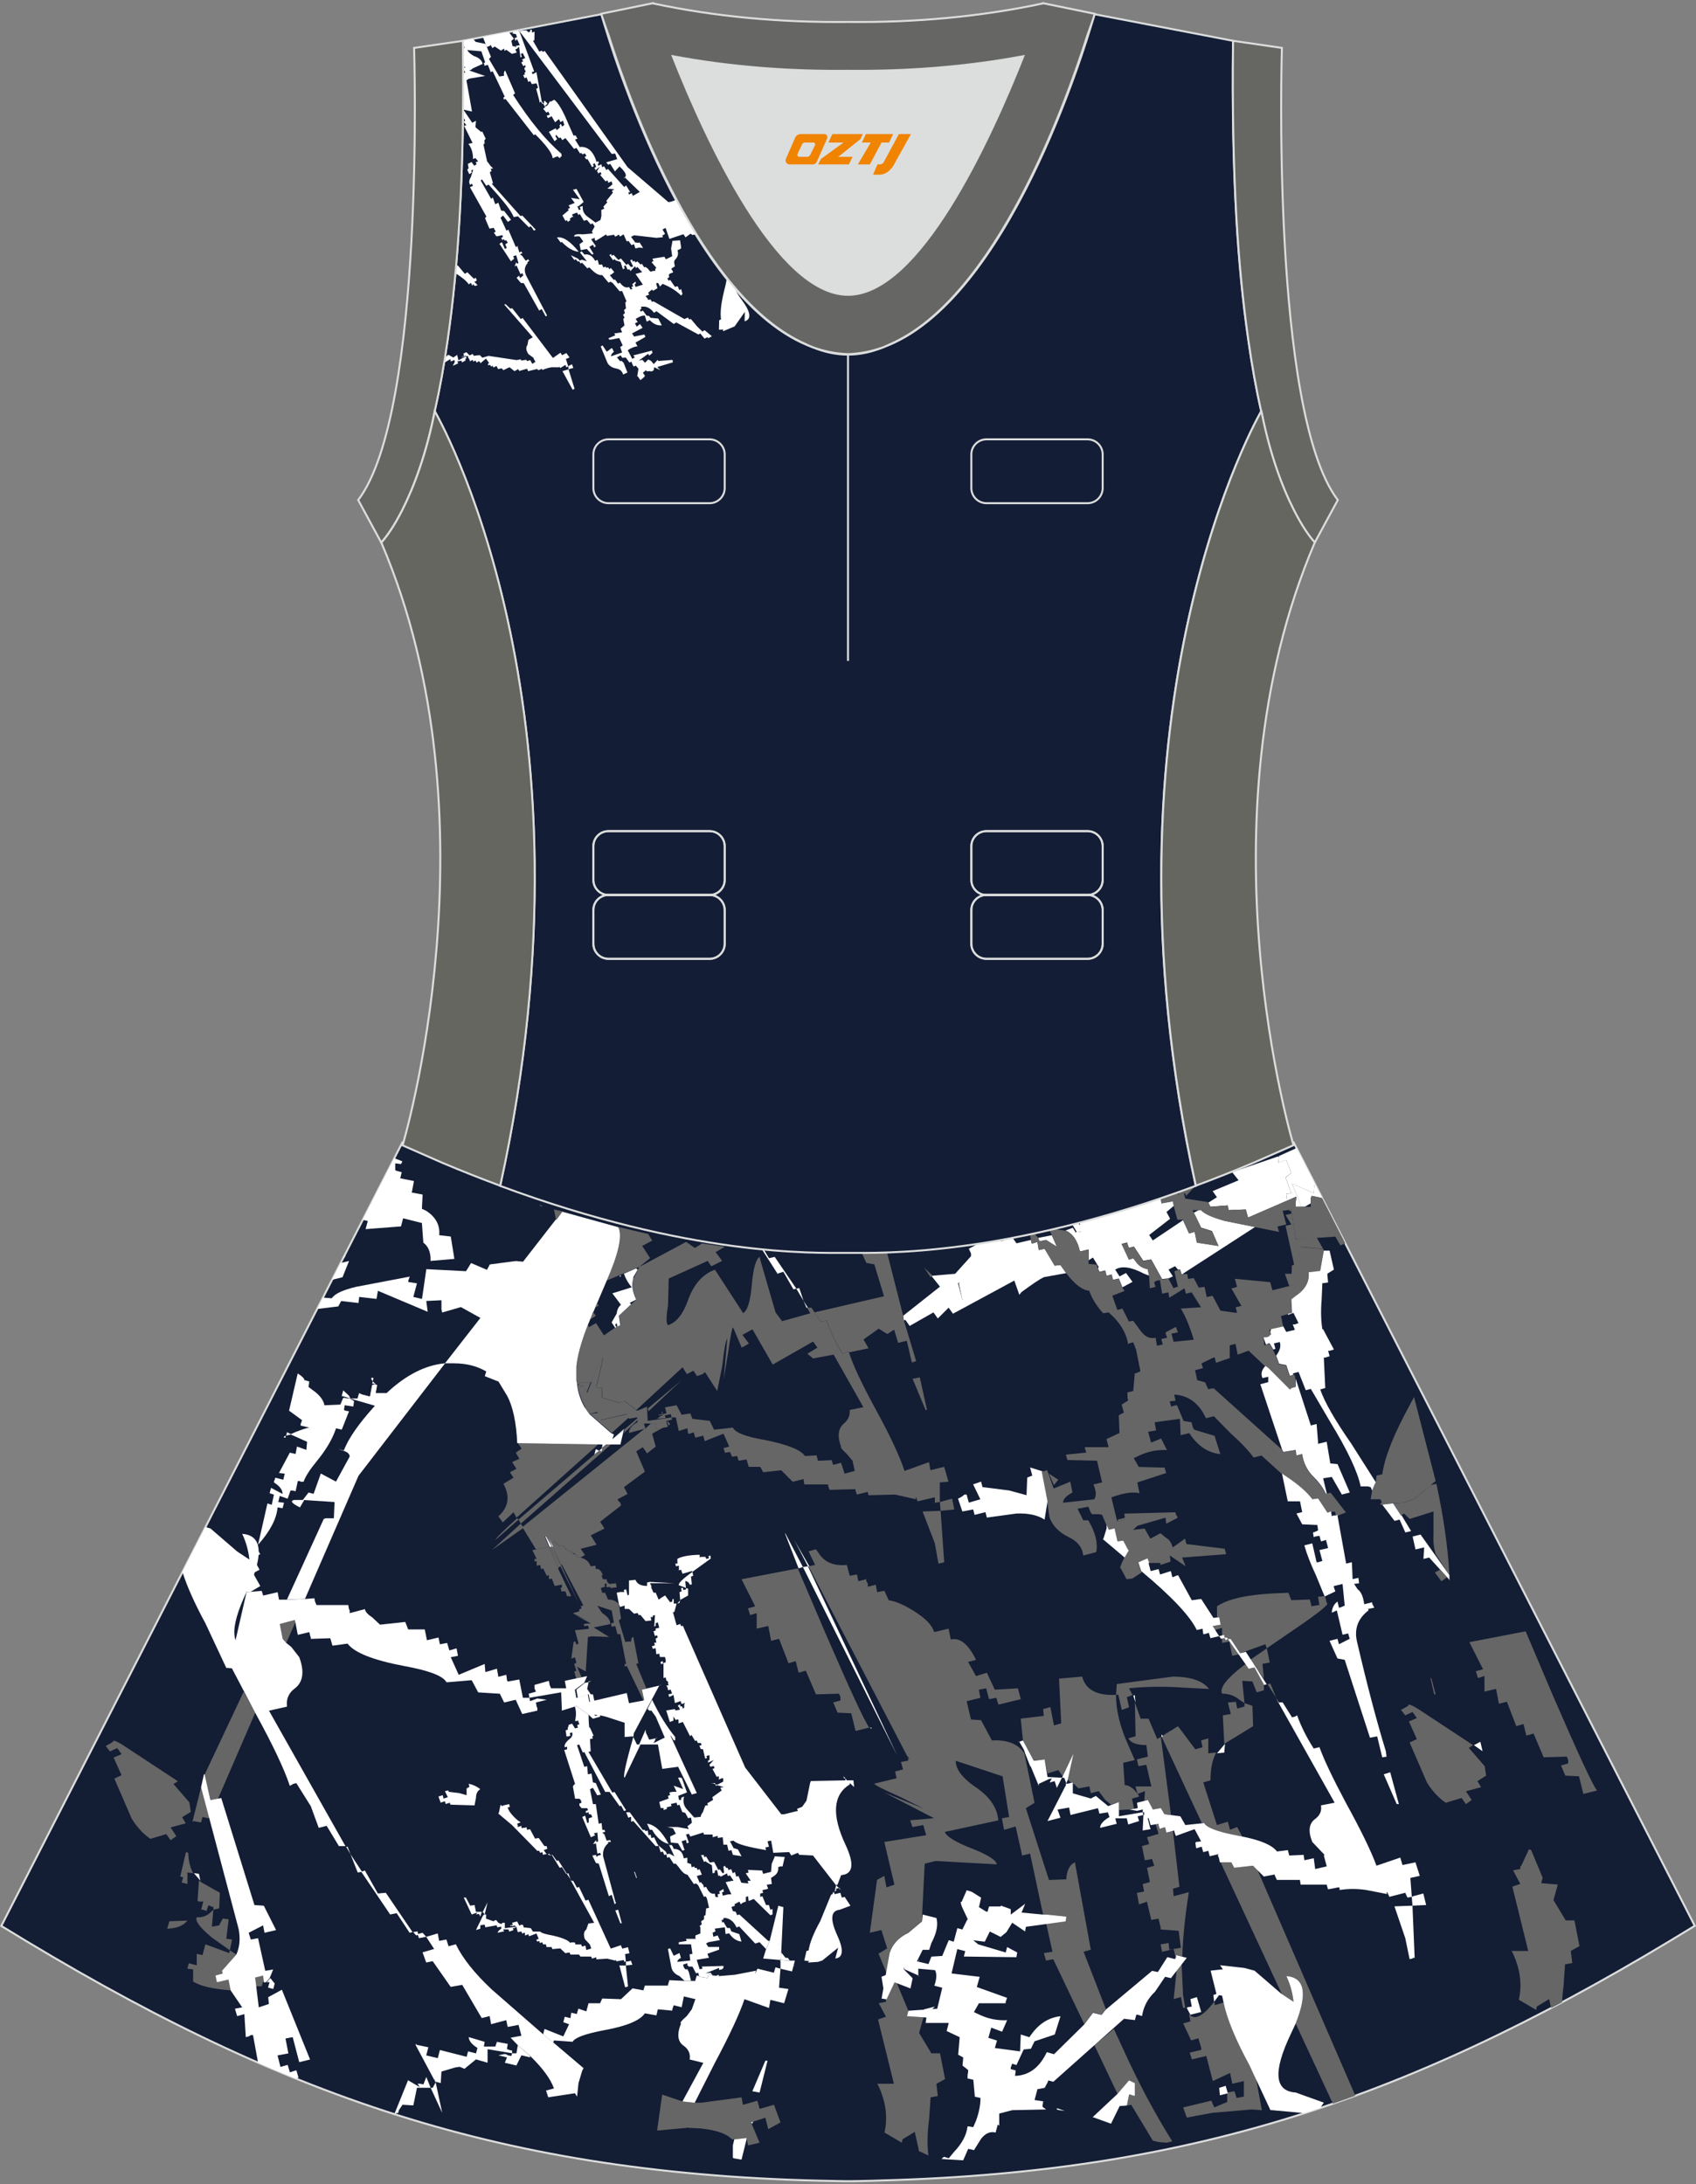 <?xml version="1.0" encoding="utf-8"?>
<!-- Generator: Adobe Illustrator 24.0.1, SVG Export Plug-In . SVG Version: 6.00 Build 0)  -->
<svg xmlns="http://www.w3.org/2000/svg" xmlns:xlink="http://www.w3.org/1999/xlink" version="1.1" id="图层_1" x="0px" y="0px" width="380.2px" height="489.6px" viewBox="0 0 380.2 489.6" enable-background="new 0 0 380.2 489.6" xml:space="preserve">
<rect x="0" y="0" width="380.2" height="489.6" fill="#808080" stroke="none"/>
<g>
	<path fill="#131D34" stroke="#DCDDDD" stroke-width="0.446" stroke-miterlimit="22.926" d="M90.17,256.15L0.29,431.7   c62.23,38.23,112.65,55.9,186.86,57.17v0.01c0.57,0.01,1.15,0.02,1.72,0.02v0.02h0.08l0,0c0.38,0,0.76-0.01,1.15-0.01h0.01h0.01   h0.01c0.38,0,0.76,0.01,1.15,0.01l0,0h0.09v-0.02c0.57-0.01,1.15-0.02,1.72-0.02v-0.01c1.4-0.02,2.8-0.06,4.21-0.11   c0.15,0,0.3-0.02,0.45-0.02c71.66-1.92,121.26-19.63,182.17-57.06l-89.92-175.61v-0.01l0,0l-0.01-0.02h-0.01h-0.01l-8.95,3.93l0,0   c-4.45,1.88-8.76,3.58-12.92,5.13c-38.46,14.29-64.53,15.05-75.03,15.05H193h-0.05h-0.06h-0.05h-0.05h-0.01h-0.05h-0.05h-0.06   h-0.11h-0.05h-0.11h-0.05h-0.03h-0.02h-0.05h-0.05h-0.1H192h-0.05h-0.05h-0.05h-0.05h-0.02h-0.03h-0.05h-0.05h-0.05h-0.05h-0.05   h-0.05h-0.05h-0.05h-0.05h-0.01h-0.03h-0.05h-0.04h-0.05h-0.05h-0.04h-0.04h-0.04h-0.04h-0.04l0,0h-0.04h-0.04h-0.04h-0.04h-0.04   h-0.04h-0.04h-0.04h-0.04h-0.03h-0.01h-0.04h-0.04h-0.04h-0.04h-0.04h-0.04h-0.04h-0.04h-0.04h-0.02l0,0h-0.01h-0.02h-0.03H190   h-0.04h-0.04h-0.04h-0.03h-0.04h-0.04h-0.04h-0.01h-0.03h-0.04h-0.04h-0.04h-0.04h-0.04h-0.04h-0.04h-0.04h-0.04l0,0h-0.04h-0.04   h-0.04h-0.04h-0.04h-0.04h-0.05h-0.05h-0.05h-0.03h-0.01h-0.05h-0.05h-0.05h-0.05h-0.05h-0.05h-0.05h-0.05h-0.05h-0.03h-0.02h-0.05   h-0.05h-0.05h-0.05h-0.05h-0.11h-0.05h-0.05h-0.02h-0.03h-0.05h-0.11h-0.05h-0.11h-0.05h-0.05h-0.05h-0.01h-0.05h-0.05h-0.06h-0.05   h-0.06c-10.5-0.01-36.57-0.77-75.03-15.05c-4.16-1.54-8.47-3.25-12.92-5.13l0,0l-8.95-3.93h-0.01h-0.01L90.17,256.15z"/>
	<path fill="#666666" d="M246.95,451.6l-1.94-0.45l-1.94,2.58l-6.96-14.57l-1.62,0.3l-0.49-1.67l1.94-0.3l-1.46-6.53l4.37-0.3   l0.16-1.07l-4.37-0.45h-0.81l-2.91-13.66l-1.78,0.45l-1.46-6.53l-2.59,0.76l-0.49-2.58l1.62-0.3l-1.46-9.11l-10.51-3.49   c0,1.82,1.35,3.69,4.04,5.62c3.45,2.23,5.28,4.81,5.5,7.74l-11.97,2.58c0.32,1.01,2.27,2.23,5.83,3.64   c3.67,1.42,5.61,2.63,5.82,3.64l-13.75-0.76l-2.43,0.61l-0.64,12.9l-3.07,2.58c-2.16,1.01-3.56,2.53-4.21,4.55l-0.65,4.4   l-1.78-4.25l1.94-1.21l-1.3-4.1l-2.59,0.61l1.62-11.84l1.62-0.91l0.49,2.58l1.78-0.61l-2.26-9.57l9.38-1.52l-0.65-2.28l-2.43,0.46   l-0.49-1.52l5.34-0.46l-11.16-5.77l8.9,3.64l-5.5-2.73c-3.67-1.62-5.55-2.58-5.66-2.89l5.01-1.21l-0.32-1.52l1.78-0.46l-0.48-1.67   l1.62-0.3v-0.61l0.32,0.45l-0.48-1.06l0.16,0.61l-22.32-42.96l1.46-0.3l-1.46-3.04l1.62-0.46l0.49,0.61   c1.29,2.23,3.45,3.19,6.47,2.89l0.65,2.43l1.62-0.3l0.32,1.52l1.78-0.46v0.48l0.33,0.46v0.76l1.78-0.46l0.32,1.67l1.62-0.3   l0.97,2.12c1.51,0.21,3.4,1.01,5.66,2.43c2.59,1.62,4.1,3.19,4.53,4.7l3.23-0.76l0.49,2.43c2.05-0.51,3.93,1.01,5.66,4.56   l-1.78,0.45l1.78,3.19l2.43-0.76l1.78,3.8l5.18-0.3l0.65,2.43l-5.01,1.22l-0.49-1.52l-1.62,0.3l-0.65-2.43l-1.62,0.3l0.32,1.83   l-3.07,0.76l0.97,4.1l2.26,0.15l2.43,4.55c3.45-0.2,5.88,0.76,7.28,2.89l2.27,11.08l-1.94,1.21l5.18,16.09l3.88-0.15   c0.11-2.02,0.76-3.29,1.94-3.8l3.56,19.58l-1.62,0.46l5.02,12.9L246.95,451.6z"/>
	<polygon fill="#FFFFFF" points="294.68,265.21 294.51,267.46 289.64,265.33 291.76,270.49 290.45,270.49 290.45,269.58    290.61,268.22 288.51,269.13 288.35,267.61 289.48,267.46 288.2,263.97 289.48,262.9 288.35,260.02 286.57,260.63 286.57,260.48    286.73,259.26 286.73,259.11 290.65,257.34  "/>
	<path fill="#666666" d="M322.01,332.59c1.62,7.48,2.58,14.32,2.91,20.49l-3.07-4.71c-0.43-1.41-0.59-2.83-0.49-4.25v-5.32   l-5.34,1.67l-1.29-1.22l-0.65,0.46l-1.78-2.73l2.43-0.15l2.43-0.91l3.56-3.04L322.01,332.59L322.01,332.59z M157.18,278.69   L157.18,278.69l5.34,0.76l-2.1,1.21l1.46,1.97l-2.43,1.21l-0.81-1.21l-8.73,3.95l-0.16,6.07c-0.43,2.53-0.43,4,0,4.4   c1.83-0.61,3.29-2.38,4.37-5.31c1.29-3.75,3.34-6.12,6.15-7.14l6.31,9.72c0.97-0.5,1.62-2.58,1.94-6.22   c0.32-3.75,0.92-5.87,1.78-6.37l0.16,0.76l3.4,11.69l1.46,1.97l6.47-1.82l5.34,9.26l-4.85,0.91l-1.29-1.06l2.26-1.37l-0.97-1.36   l-9.06,5.16l-4.53-7.89l-2.26,1.22l1.46,1.97l-1.62,0.91l-1.94-4.55c-0.22,0.11-0.59,2.03-1.13,5.77l-0.97,5.92l0.81-9.11   c-0.32,0.2-0.7,2.23-1.13,6.07l-1.13,5.62l-2.75-4.25l-0.49,0.45l-1.29,0.46l-0.81-1.22l-1.46,0.76l-0.97-1.52l-10.35,9.57   l-2.59-1.98l-1.13,0.3l0.16,0.15l-4.04-1.22l-0.16-2.28l-1.29,0.15c1.18-4.55,1.67-6.83,1.45-6.83l-2.59,5.46h-3.07l-0.16-0.46   v-3.04c0.22-2.43,1.08-5.56,2.59-9.41l0.16,0.6l1.62-0.91l1.78,2.73l2.91-1.98h0.16l0.65-0.3l-0.32-2.13l3.88-3.64   c-0.86-1.82-1.08-3.39-0.65-4.7l1.29-2.58l-7.28,3.04c2.7-6.18,3.56-10.17,2.59-11.99l6.47,1.52h0.16l0.97,1.52l-2.26,1.21   l1.78,2.73l-2.43,1.98l10.51-5.62l1.94,1.37l1.46-0.91L157.18,278.69L157.18,278.69z M130.16,349.13L130.16,349.13l-0.81-0.15   v-0.15l-0.32-0.46h-0.16l-0.16-0.3l-0.16,0.3l-0.16-0.46l-0.48,0.16v-0.46h-0.65l-0.16-0.45l-0.32,0.15l-0.32-0.76   c-0.97,0.1-1.62-0.2-1.94-0.91l-0.16-0.15h-0.16l-0.16,0.15h-0.16l0.48,0.91l-0.48,0.15h-0.49l-1.13-2.28h-0.16l0.97,2.28   l-2.91,0.61l-3.07-5.01l27.34-22.01h0.32v-0.15l1.13-1.06H147l0.16,1.21l1.78-0.45l-2.75,1.52l0.81,2.89l-1.94,1.52l-0.97-1.37   l-1.46,0.91l1.94,4.55l-4.69,3.49l0.81,1.52l-2.26,1.21l0.16,0.3l0.48,0.46l0.16,0.61l-4.69,3.65l0.97,1.52l-3.07,1.52l1.29,2.12   l-3.56,0.91l0.97,1.37L130.16,349.13L130.16,349.13z M114.8,327.72l0.97,1.52l-1.46,0.76l0.81,1.22l-2.26,1.37   c1.4,2.63,1.19,4.9-0.65,6.83l-0.48,0.46l0.97,1.37l2.43-2.28l0.65,1.22l18.28-16.39l-17.95-0.3l0.81,1.21l-1.3,0.91l0.81,1.37   L114.8,327.72L114.8,327.72L114.8,327.72z M184.03,296.3l1.29-0.31c0.76,2.33,1.94,4.81,3.56,7.44l0.49-0.15l0.16-0.15l0.65-0.15   l0.16,0.15l4.37-0.91l-1.13-1.97l3.4-2.43l1.94,1.21l1.62-1.06l-2.26-7.44l-15.69,3.64L184.03,296.3L184.03,296.3L184.03,296.3z    M125.15,351.4l0.49-0.3l-2.26-4.4h-0.32L125.15,351.4L125.15,351.4z"/>
	<path fill="#666666" d="M329.27,391.79l3.56,4.1l0.32,2.13l-1.94,1.21l0.81,1.37l-3.4,0.91l1.3,1.97l-1.3,0.91l-0.97-1.37   l-3.56,1.07c-1.62-1.12-3.02-2.63-4.21-4.55l-3.88-8.96l1.62-0.76l-1.78-3.95l1.78-0.76l-0.97-1.37l-1.62,0.76l-0.97-1.22   l1.62-0.91c-0.11-0.5,0.59-0.3,2.1,0.61l12.45,8.2L329.27,391.79z"/>
	<path fill="#666666" d="M274.6,367.19l0.16,0.46l0.49-0.3l2.43,3.49l-1.45,0.3l-0.65-3.19l-1.62,0.31v-0.91l0.32-0.15L274.6,367.19   L274.6,367.19z M298.8,471.54c1.68-0.58,3.36-1.18,5.03-1.79l-21.95-50.64l-0.97-0.91l0,0l-4.21,0.46l-0.65-1.22h-2.42l13.75,29.6   l2.59,1.67c-0.22-2.02-0.75-3.95-1.62-5.77c4.1,0.3,4.8,3.85,2.1,10.63L298.8,471.54L298.8,471.54z M284.64,372.66L284.64,372.66   l-1.62,0.3l0.32,3.34l-3.07-4.25l3.72-2.58L284.64,372.66L284.64,372.66z M288.83,357.02l-3.39,0.15   c-6.04,0.3-10.25,1.27-12.62,2.89v2.43h0.48l0.32,1.67l-1.78,0.3l0.49,0.91l1.62-0.46v1.67l0.49-0.15v0.15l0.16,0.61v-0.15h0.49   l0.16,0.3h0.65l2.1,3.19h0.16l5.5-1.97l0.32,0.91l5.98-4.1c5.82-3.95,8.3-5.97,7.44-6.07l-0.16-0.76l-0.16-0.46v-0.3h-0.16   l-1.46,0.15l0.32,1.82l-1.78,0.3l-0.16-0.76l-0.16-0.46v-0.3l-4.21,0.15L288.83,357.02L288.83,357.02L288.83,357.02z    M271.04,378.58L271.04,378.58l-5.82-0.3c-4.1-0.3-8.14-0.26-12.13,0.15l0.81,1.52l-1.29,0.46l0.49,2.27l-1.62,0.61l-0.81-3.49   l-0.49,0.15c0,3.44,0.92,7.18,2.75,11.23l1.46,3.34l-2.59,0.61l0.32,5.01c0.97,0,1.94,0.66,2.91,1.97l-0.48-1.67h3.56l-1.13-4.86   l-1.78,0.3l-0.32-1.52l2.43-0.61l-0.32-2.58c-2.16,0-3.51-0.51-4.04-1.52l1.62-0.46l-0.16-7.59l1.29,3.65h1.78l1.94,4.55l0.81-0.46   l2.27,17.46l-1.46-0.15l-0.81-1.37l-1.78,0.3l-1.13-2.12l-0.8,0.15l0.16-2.13l-1.62,0.61c0.11,0.2,0.22,0.41,0.32,0.61l-1.62,0.46   l0.48,2.27l-0.81,0.15l-2.59,0.15v-1.82l-1.78,0.6l-1.29-1.06l-1.46-1.97l-1.78,0.46l-0.32-1.52l-2.43,0.46l-1.29-1.22v-0.15   l-0.32,0.15l-0.81-0.76l1.29-5.92l-2.43,5.16l-0.97-1.37l-2.43,0.76l-0.65-3.19l-2.43,0.3l-2.43-4.55l-0.49-4.86l5.18-0.61   l-0.16-1.52l1.62-0.45l0.81,4.1l1.62-0.46l-0.48-10.02l5.18-0.46c0.75,2.93,3.29,4.3,7.6,4.1l0.16-2.43l12.62-1.67   C266.95,375.85,269.64,376.76,271.04,378.58L271.04,378.58z M275.26,381.62l0.65,2.58l-1.78,0.3l0.32,6.38l6.47-3.95l-0.16-4.56   l-1.78-0.61l-0.49-5.01l2.26,0.15l0.97,2.43l1.62-0.45v-1.37l-2.1-3.79l-1.29,0.3l-0.65-1.06l-0.64,0.45   c-3.78,2.94-5.34,5.01-4.69,6.23c1.51,0,2.8,0.45,3.88,1.36l1.13,0.76v0.76l-1.62,0.46l-0.32-1.52L275.26,381.62L275.26,381.62   L275.26,381.62z M269.26,390.12l0.32,1.52l-1.62,0.46l-3.88-5.16l-3.72,2.27l9.06,19.43h0.49c0.54,1.01,2.91,1.92,7.12,2.73   l1.45,0.3l-1.13-2.13l-1.62,0.61l-0.49-1.82l-2.43,0.76l-3.07-9.56l1.62-0.46c0-2.63,0.43-4.7,1.29-6.22h-0.16l-1.62,0.15v-3.34   L269.26,390.12L269.26,390.12L269.26,390.12z M260.04,410.01L260.04,410.01l0.16-0.16l0.97-0.3l0.32,1.22l1.46-0.3l1.45,12.45   l-1.45,0.45l0.16,1.67l3.4-0.91c-0.86,5.46-1.35,10.27-1.46,14.42l-1.46-0.3v0.61l-0.49-1.97l-2.59,0.61l-0.32-1.67l1.78-0.3   l0.16,1.51l2.59-0.45l-0.49-3.8l-4.04-0.3v-0.46l-0.48-1.97l-1.62,0.3l-0.97-4.1l-1.78,0.61l-0.48-2.58l1.62-0.3l-0.32-1.67   l1.62-0.46l-0.65-3.19l1.62-0.46l-0.49-1.52l-1.62,0.3L256,413.8l1.62-0.46l-0.49-1.52l2.59-0.76l-0.65-2.12l0.65-0.15v0.3   L260.04,410.01L260.04,410.01z M263.76,441.73L263.76,441.73l1.13-1.52l0.32,6.98l0.49,2.88h-0.49l-0.48-2.43l-1.62,0.46   L263.76,441.73L263.76,441.73z M272.35,449.47L272.35,449.47l1.94-0.61c0.76,3.64,2.7,8.35,5.82,14.12l1.46,2.89l1.3,7.13   l-2.26-0.16l-8.9,0.76l-5.66,1.06l-0.81-2.28l6.31-1.52l0.65,1.52l2.91-1.22v-2.12l1.62-0.3l0.49,1.52l1.62-0.3v-3.49l-2.59,0.61   l-0.49-2.43l-3.88,1.82l-1.46-5.62l-3.24,0.76l-0.48-1.52l2.59-0.61v-0.46l-0.65-2.13l-1.62,0.46l-1.78-3.8l1.62-0.46l-0.32-1.67   c1.19,1.52,3.07,0.61,5.66-2.73L272.35,449.47L272.35,449.47z M245.33,458.43L245.33,458.43l4.37-3.64l2.1,4.55   c3.45,7.59,7.12,14.47,11,20.65l-1.29,0.3l-1.78-0.15l-1.29-0.3l-4.85-8.05l-1.62,0.3l-0.16-0.15h0.81l0.49-2.43h0.32l0.32,0.15   l0.65,0.15v-2.88l-1.29-0.61l-2.59,3.03L245.33,458.43L245.33,458.43z M185,365.98L185,365.98c5.61,12.95,8.9,20.04,9.87,21.25   l-3.07,0.76l-0.97-3.95l-3.07-0.15l-0.97-2.28l1.62-0.45v-0.76l-0.32-0.76l-5.18,0.15l-2.26-5.31l-1.62,0.45l-0.65-2.58l-1.62,0.46   l-2.11-5.47l-1.78,0.46l-0.65-3.34l-2.59,0.61v-3.49l-1.46,0.45l-0.49-1.52l1.62-0.45l-3.07-6.07l12.61-2.43L185,365.98L185,365.98   z M200.53,444.31L200.53,444.31l0.49,0.15l2.59,6.22l-0.32,1.22l3.72,0.3l-0.97,3.49l2.75,4.56h1.94l1.13,5.77l-1.94,1.07   l0.32,2.73l-1.62,0.3l-0.32,4.7c-0.43,3.34-0.49,6.12-0.16,8.35l-1.94-0.91h-0.16l-0.97-4.4l-2.75,1.67l-0.16,0.76l-3.88-2.28   c0.76-3.34,0.32-6.78-1.29-10.32l-0.32-0.61h3.72l-3.56-14.42l1.78-0.61l-1.62-3.04l1.62-0.3v-0.61h0.16L200.53,444.31z"/>
	<polygon fill="#FFFFFF" points="58.18,351.86 56.73,352.62 58.35,355.51 56.08,356.87 55.27,356.87 57.05,349.74  "/>
	<path fill="#666666" d="M44.6,421.54l0.65,0.45l4.04,2.28l-0.16,3.49l-1.29,0.3v-0.61l-0.65-0.16l-0.16-0.15H46.7l-0.32,0.91v0.3   l-0.97-0.3h-0.32l0.49-1.82H44.6l-0.32-0.15L44.6,421.54L44.6,421.54z M41.69,415.16L41.69,415.16l0.49,0.16   c0.11,1.92,0.48,3.44,1.13,4.55h-0.16l-1.13-0.16v2.58l-1.29-0.3l0.32-1.21l-0.65-0.15L41.69,415.16L41.69,415.16z M47.18,407.12   L47.18,407.12l-0.49,0.46l-1.29-0.3l-0.32,1.22l-1.78-0.3v0.15h-0.16l1.94-7.74L47.18,407.12L47.18,407.12z M54.63,379.19   l-8.73,18.52l1.29,5.77l1.62-0.15l8.41-19.43L54.63,379.19L54.63,379.19L54.63,379.19z M64.17,368.26L64.17,368.26l-0.81-0.91   l-0.65-3.34l3.39-0.91l0.16,0.45L64.17,368.26L64.17,368.26z M47.83,428.07l-0.65,0.61c-0.86,0.81-1.89,1.17-3.07,1.07   c-0.43,0.81,0.7,2.33,3.39,4.55l4.04,2.88l-0.16,0.61l-5.34-1.97l-0.65,2.43l-1.29-0.3v2.58l-1.78-0.46L42,441.29l1.29,0.15v2.73   c1.62,1.01,4.42,1.67,8.41,1.97l-0.49-2.43l-2.59,0.61l-0.32-1.52l1.62-0.45l-0.16-0.61l3.23-3.65l-1.46-0.91l0.49-2.43l-0.97-0.15   h-0.32l0.49-4.1v-0.3l-1.29-0.15l-0.81,1.52l-1.62,0.3L47.83,428.07L47.83,428.07L47.83,428.07z M58.99,444.16L58.99,444.16   l-0.32,1.06h-1.3l-0.16-1.98l1.78-0.45l0.16,1.37L58.99,444.16L58.99,444.16z M37.64,432.32L37.64,432.32h-0.16l0.49-1.67   l4.04-0.15C41.15,431.61,39.69,432.22,37.64,432.32z"/>
	<path fill="#666666" d="M123.37,346.7h0.49l0.48-0.15l-0.48-0.91h0.16l0.16-0.15h0.16l0.16,0.15c0.32,0.71,0.97,1.01,1.94,0.91   l0.32,0.76l0.32-0.15l0.16,0.45h0.65v0.46l0.48-0.16l0.16,0.46h0.32h0.16l0.32,0.46v0.15l0.81,0.15c1.19,0.3,1.94,0.96,2.27,1.97   l0.97-0.15l0.16,0.15v0.61c0.64-0.2,1.18,0.25,1.62,1.37h-0.32l0.32,0.91h0.81l0.16,0.61l0.49,0.45l1.46-0.15l0.16,0.91l-1.46,0.15   v-0.3l-0.65,0.15l-0.16-0.15v-0.76l-0.32,0.15h-0.16l0.16,0.61l-0.97,0.3l0.32,1.06h0.65l0.65,1.52c1.08,0,1.88,0.35,2.43,1.06   l0.49,3.19l-0.49,0.46l1.46,4.86l0.32-0.15h0.97c0-0.61,0.16-0.96,0.49-1.06l1.13,5.92l-0.48,0.15l2.26,5.46l-0.97,0.3l0.49,2.28   l-0.16,0.16l-3.72-7.74l-0.48,0.16v-0.61h0.32l-1.3-6.68h-0.65l-0.48-1.82l-0.81,0.16l-0.16-0.76l0.65-0.15l-0.48-2.73l-3.23-1.06   l1.13,1.67c1.19,0.71,1.78,1.52,1.78,2.43l-3.72,0.76l3.72,2.28l-0.32-0.15l-3.88-0.15l-0.81,0.15l-0.49,7.74l-1.94-1.06l0.97,2.28   l-1.13,0.46l-0.48-1.67l0.48-0.15l-0.48-1.52l0.48-0.31l-0.32-1.21l-0.81,0.3l0.49-3.65l0.32-0.3l0.32,0.76l0.49-0.15l-0.81-3.04   l3.07-0.3v-0.45l-0.16-0.15v-0.15l-0.81,0.15l-0.16-0.46l0.81-0.15h0.81l-3.4-1.82l2.75,1.22l-3.4-1.67l1.46-0.46v-0.45l0.48-0.16   v-0.15l-0.16-0.45h0.49v-0.3l-6.79-12.9l5.99,12.9l-4.21-8.5L123.37,346.7L123.37,346.7z M123.05,346.7l-2.91,0.61l-0.81,0.15   l0.97,1.97h-0.48v0.61l0.48-0.16v1.07l0.81-0.15l0.16,0.91l0.49-0.15l0.81,1.67h0.16l0.16-0.16h0.16v0.76l0.16,0.15l0.49-0.15   l0.65,1.67l1.62-0.31v0.61l-0.32,0.15l0.16,0.46v0.3h0.97l0.32,1.07h0.97l-2.91-6.07v-0.3L123.05,346.7L123.05,346.7z"/>
	<path fill="#666666" d="M148.44,469.51l4.53,1.52l2.75,0.3h1.46l9.06-1.21l0.32,1.67l3.23-0.91l0.49,1.82l3.23-0.91l1.46,3.95   l-2.75,1.52l-0.65-2.58l-3.23,1.06l0.16,0.3l1.78,4.25l-2.59,0.61l-0.32-1.67l-2.59,0.3h-0.65l-0.97-0.76   c-1.29-0.81-3.29-1.37-5.99-1.67l-2.91-0.15l-0.16-0.15v0.15l-6.79,0.61L148.44,469.51z"/>
	<path fill="#FFFFFF" d="M288.51,269.13l-8.74,3.79l-0.49-1.82l-3.88,0.15l-0.16-1.06l-3.88,0.3l-0.49-0.91l1.94-1.22l-0.97-1.37   l5.82-2.43l-1.45-1.82l10.19-3.49h0.32l-0.16,1.22v0.15l1.78-0.61l1.13,2.88l-1.29,1.06l1.29,3.49l-1.13,0.15L288.51,269.13   L288.51,269.13z M296.35,268.48l-1.67-3.28l-0.18,2.25l-4.86-2.13l2.1,5.16h0.81l1.29-0.76l0,0v-1.06l0.16-0.61l2.26,0.45   L296.35,268.48L296.35,268.48z M250.52,271.01c-2.44,0.73-4.82,1.4-7.13,2.02l-1.29,1.11v0.3l-0.16,0.15l0.49,1.52h-0.97   l-0.32,0.15l-0.65-1.06l-1.62,0.61c1.62,0.71,2.7,2.28,3.23,4.71l1.94-0.46v2.43l0.97-0.61l1.29,2.12l-0.16,0.3l0.32,0.76h0.16   l1.13-0.3l0.32,1.21l1.13-0.3l0.32,1.21l1.29-0.3l0.81,1.97l2.26-1.22l-1.45-1.98l-1.46,0.76l-0.97-1.52   c1.4-0.91,3.56-0.61,6.47,0.91l1.13,0.45l-0.32-1.52c-1.19-0.2-2.1-0.81-2.75-1.82l-0.49-0.61l-0.97,0.3l-1.62-3.49l1.3-0.3v0.3   l0.32,0.91l1.13-0.3l2.1,3.19l1.78-0.3l2.43,4.4l1.29-0.15h0.16l0.97-0.46l-0.97-1.52l1.46-0.76l0.65,0.76h0.49l0.32,1.06h0.32   v-0.15l16.18-10.47l-6.79-1.37c-2.91-0.81-4.69-1.62-5.34-2.43h-0.48l-1.13,0.61l1.62,3.34l2.43,0.76l1.46,3.34l-4.85-0.76   l-0.49-2.43l-0.97,0.31h-0.32l-1.3-2.89l0,0l-6.79,4.55l-0.81-1.22l4.69-3.64l-0.81-1.52l1.62-1.36l-0.16-1.06l-2.59,0.46   l-0.16-1.22l-2.43,0.76v-0.46l-7.12,2.43L250.52,271.01L250.52,271.01z M223.15,277.49l1.32,0.74l2.43-0.91l0.97,1.37l3.24-0.76   l0,0l0.16,0.76h0.32l0.97-0.3l0.32,1.82l1.3-0.3l2.26,3.79l1.29-0.15l1.29,1.82l-5.02,0.91c-0.86,0.4-2.53,1.52-5.01,3.34   l-0.48,0.61l-1.13-3.19l-13.75,7.43l-0.97-1.36l-2.43,2.43l-0.97-1.37l-5.34,3.04l-0.97-1.37l-0.32,0.15l-0.16-1.06l8.25-6.53   l-1.94-2.43l5.34-0.45l3.56-3.95v-0.6l-0.49-1.06l3.78-2.05C221.68,277.74,222.41,277.62,223.15,277.49L223.15,277.49z    M232.72,277.48l0.32,0.76l1.46-0.3l2.43,1.52l-1.13-2.58L232.72,277.48L232.72,277.48L232.72,277.48z M215.08,287.5L215.08,287.5   l-0.32,0.15l0.97,3.64h0.16L215.08,287.5z"/>
	<path fill="#666666" d="M257.79,268.82l-0.03-0.08c2.02-0.67,4.08-1.37,6.19-2.12l0.15,1.14l1.29-0.3l0.32,1.21l5.01,0.76   l0.16,0.16l0.49,0.91l3.88-0.3l0.16,1.06l3.88-0.15l0.49,1.82l8.74-3.79l2.1-0.91l-0.16,1.37v0.91h1.29h0.81h1.29v-0.76v-1.07   l0.16-0.61l2.26,0.46l0.11,0.01l5.19,10.15l-1.09,0.47l-1.13-1.97l-8.9,0.61l-0.97-6.68l-1.94,0.3l0.81,3.04l-1.94,0.46v0.15   l0.32,1.06l-5.34-1.06l-6.79-1.37c-2.91-0.81-4.69-1.62-5.34-2.43h-0.48h-1.45l0.32,0.61l1.62,3.34l2.43,0.76l1.46,3.34l-4.85-0.76   l-0.49-2.43l-0.97,0.31h-0.32l-1.3-2.89v-0.15h-1.29l-0.81-3.04l-0.16-1.06l-2.59,0.46l-0.16-1.22l-2.43,0.76V268.82L257.79,268.82   z M236.24,274.83c-0.42,0.1-0.84,0.2-1.25,0.29l0.8,1.75l1.13,2.58l-2.43-1.52l-1.46,0.3l-0.32-0.76l-1.27-1.58   c-0.74,0.16-1.46,0.31-2.18,0.45l0.37,0.82l1.3-0.3l0.16,1.07l0.16,0.76h0.32l0.97-0.3l0.32,1.82l1.3-0.3l2.26,3.79l1.29-0.15   l1.29,1.82c1.94,2.53,3.67,3.85,5.18,3.95c0.54,1.62,1.56,3.29,3.07,5.01h0.32l0.97-0.15l1.13,1.06c1.83,1.93,2.91,3.95,3.23,6.07   l0.16-0.15l0.97-0.3l0.65,1.67l0.97,4.86l-1.13,0.46h-0.16v0.3l-0.32,3.65l-1.29,0.3v1.21l0.16,0.61l-1.46,0.91l0.49,1.83   l-0.65,0.3l-0.49,0.3l0.16,3.95l-2.91,1.36l0.48,1.82h-5.34v0.15l0.32,1.06l-4.53,0.46v0.15l0.32,1.06l6.63,0.15l1.13,4.86   l-1.94,0.46c0.65,1.52,0.7,2.63,0.16,3.34l-6.96,0.76c0-0.81,0.7-1.57,2.1-2.28l-0.49-2.43l-3.72,1.52l-1.46-4.1l-0.97,0.3h-0.32   l1.29,6.68l0.49,3.49c0.65,1.92,2.11,3.44,4.37,4.55c1.94,0.91,3.02,2.28,3.23,4.1l2.91-0.76c0.32-1.62,0-3.49-0.97-5.62   l-0.81-1.52h-1.13l-1.29-2.58l2.43-0.46l0.49,1.22l0.32,0.46h1.62l0.65,0.15l0.97,2.28l0.48,1.06l1.29-0.3l0.65,2.88h0.16   l1.13-0.16l1.13,2.13h0.16l-0.97,1.67c-0.86,1.72-1.13,2.53-0.81,2.43l1.29,2.43l1.29-0.15l2.11-1.37l-0.16-0.3l-0.65-1.97   l2.1-0.91v0.15l0.32,0.91h2.59v0.46l2.27-0.76l-0.16-1.37l3.56,2.43l-0.81-1.97l9.87-0.76l-0.32-1.21l-8.58-1.06l-0.32-1.21   l-2.75,1.97c-0.32-1.11-0.81-1.82-1.46-2.12l-1.29-1.06l-2.27,1.22l-1.29-2.28l-2.59,0.3l0.97-0.91l6.31-1.82l0.16,1.36l2.59-1.36   l-0.49-0.91v-0.3l-11.49,0.3l0.16,1.37l-1.78,0.3l-1.29-5.31c2.8-1.01,4.91-1.32,6.31-0.91l-0.49-2.43l6.47-2.12l-0.32-1.06v-0.15   l-5.82-0.15l-1.13-1.97l1.29-0.61c1.94-0.91,3.99-1.32,6.15-1.21l-1.3-2.58l-2.26,0.91l-0.65-2.43l1.78-0.3l-0.32-1.83l5.66-0.76   l0.16,3.65l1.94-0.45c1.83,2.83,4.15,4.4,6.96,4.71l-1.29-4.1l-4.53-1.37l-0.32-0.46l-0.32-1.21l-1.78-0.3l-1.46-3.49h-0.49   l-0.81,0.3l-0.32-1.06v-0.15l1.29-0.15l-0.32-1.37c3.24,0.2,5.61,1.97,7.12,5.31l1.78-0.45l3.56,3.64c2.59,2.33,4.37,4.2,5.34,5.62   l1.78-0.45l4.53,4.1l0.65,0.46c2.91,1.93,4.96,3.7,6.15,5.31l1.29-0.16l2.1,3.19l0.81-0.3h0.97l0.16,0.91l0.32-0.15v0.15l1.94-0.76   l-3.4-4.4l-0.97,0.15l-0.16,0.16c-0.54-1.22-1.4-2.43-2.59-3.65c-1.51-1.42-2.43-3.19-2.75-5.31l-1.13,0.3h-0.16l-0.16-1.21   l-2.75,0.45l-0.32-0.61l-15.2-13.66h-0.49l-0.81,0.16l-0.65-1.52l-1.62-0.46h-0.16l-0.49-2.28l1.78-0.46l-0.32-0.91v-0.15   l2.43-1.21l0.49-0.15l0.32,1.22l3.07-1.06v-2.88h0.16l1.13-0.3l0.49,2.43l2.43-0.91l3.72,3.49l0.65,0.45l4.85,4.86l0.32-0.31   l0.97-0.3v-1.82l-0.16-0.91h-0.32l-0.81,0.3l-0.81-2.43l-1.62-0.3l-0.65-1.82l-0.65-1.37l-0.81-1.37h-0.32l-0.49,0.3h-0.32   l-0.16-1.37v-0.3h0.65l0.65-0.45l0.32-0.15l-0.16-0.61l-0.16-0.61h0.32l2.75-0.61v-0.15l-0.48-2.28l1.62-0.46l0.81-0.15l-0.16-3.04   l0.97-0.76c2.16-1.42,3.13-3.19,2.91-5.31l2.59-0.3l0.81-4.55v-0.46l-5.34-0.45v0.76c0,1.42-0.48,2.53-1.45,3.34h-0.32l-0.16,4.55   l-4.2,1.06l-0.49-1.82l-7.93-0.76l0.49,1.82l-1.13,0.31h-0.16l2.26,3.95l-1.29,0.3l0.32,1.22h-0.49l-3.23-0.46l-1.78-3.34l-1.3,0.3   l-0.49-2.28l-1.29,0.16l-1.13-2.13l-1.13,0.15h-0.16l-0.16-1.06h-0.97v0.15h-0.32l-0.32-1.06h-0.49l-0.81,0.3l0.81,3.49h-0.32   l-0.65,0.31l-1.13-2.12h-0.16l-1.29,0.15l-2.43-4.4l-1.78,0.3l-2.1-3.19l-1.13,0.3l-0.32-0.91v-0.3l-1.3,0.3l1.62,3.49l0.97-0.3   l0.49,0.61c0.65,1.01,1.56,1.62,2.75,1.82l0.32,1.52l0,0l0.16,2.73l1.29-0.31l-0.32-1.06l0.49-0.3l0.81-0.16l0.49,3.04l1.45-0.3   v0.3l0.16,0.91l3.4-2.12l0.32,1.21l1.29-0.3l2.1,3.34l-4.53,0.3c0.97,1.52,1.94,3.85,2.91,6.98l-4.53,0.46l-0.48-1.82l1.46-0.3   l-0.49-1.22l-2.26,1.22v0.3l0.32,0.91l-1.3,0.3l0.32,1.21l-1.29,0.3l-0.32-1.82c-1.19,0.3-2.26-0.15-3.23-1.36l-1.78-2.43   l-0.97,0.16l-1.46-2.89l-1.13,0.3l-1.13-3.19l2.75-1.06l-0.49-0.76l-0.81-1.97l-1.29,0.3l-0.32-1.21l-1.13,0.3l-0.32-1.21   l-1.13,0.3h-0.16l-0.32-0.76l-0.32-0.91l-1.78-0.15v-0.76v-2.43l-1.94,0.46c-0.54-2.43-1.62-4-3.24-4.71l-2.1-0.3L236.24,274.83   L236.24,274.83z M308.42,332.28L308.42,332.28l0.16-1.52l1.29-0.3c0.54-3.85,2.59-9.01,6.15-15.49l0.97-1.82l4.85,18.82l-4.69,3.94   l-2.43,0.91l-2.43,0.15l-2.43,0.3h-0.48l0.16-0.3l0.16-0.15l0.16-0.3c-0.11-0.31-0.32-0.46-0.65-0.46h-1.94l0.32-1.97l0.49-1.22   L308.42,332.28L308.42,332.28z M202.47,294.93L202.47,294.93l0.16,1.06l2.75,9.11l-0.97,0.3l-1.13-4.86l-1.94,0.46L196,283.4   l-1.78-0.31l-1.13-2.43l5.66-0.3L202.47,294.93L202.47,294.93z M132.1,316.95l1.78-0.46l0.64,1.83l5.98-1.37l0.49,1.06l1.78-0.3   l0.16,0.15v0.91c-1.29,0.71-1.94,1.52-1.94,2.43l3.4-0.91h0.32l-0.32-1.06v-0.15h2.59l0.16,1.21l2.59-0.45l-0.32-1.06v-0.3h0.16   l1.13-0.3l-0.16-0.46h0.97l0.65,3.04l1.94-0.61l0.16,1.21h0.32l0.97-0.3v0.15l0.32,1.06l1.78-0.46l0.33,1.22l4.21-1.67l1.29,2.89   l-1.13,0.3h-0.16l0.32,1.06h0.16l0.97-0.15l0.49,1.07l1.13-0.16l0.32,1.07l1.78-0.31l0.49,1.67h2.59l0.65,1.21l4.04-0.45l2.58,2.58   l2.43-0.61l0.16,1.21h5.34v0.3l0.32,0.91l5.82-0.15v0.3l0.32,0.91l2.43-0.61l0.16,0.76l5.99-0.15l4.69,1.06l-0.16-0.45h0.16   l0.32,0.91l3.88-0.91v1.21l1.13-0.15l0.16,1.97l-4.04,0.15l2.75,7.13l0.81,4.56l1.29-0.3l-0.81-11.54l3.07-0.3l-0.49-2.43   l-2.75,0.76v-4.4l1.94-0.15l-0.97-3.34l-3.07,0.76l-0.32-1.82l-5.5,1.98c-1.08-3.34-3.29-8.05-6.63-14.12   c-3.02-5.56-4.96-9.71-5.82-12.45l-0.16-0.15l-0.65,0.15l-0.16,0.15l-0.49,0.15c-1.62-2.63-2.8-5.11-3.56-7.44l-1.29,0.31   l-2.1-3.19h-0.97l12.61,22.31l-3.07,0.61c0.11,1.21-0.32,2.23-1.3,3.04c-1.29,1.11-1.51,2.83-0.64,5.16   c-0.22,0.1,0.21,0.65,1.29,1.67l1.29,1.52l0.49,2.28l-2.26,0.61l-0.81-2.43l-1.78,0.46l-0.32-1.06l-3.07,0.15l-0.32-1.22   l-2.59,0.15c-0.97-1.42-4.04-2.63-9.22-3.64c-4.1-0.71-6.42-1.62-6.95-2.73l-4.21,0.46l-0.97-1.97l-3.88-0.46l-0.48-1.21l-1.94,0.3   l-1.13-2.13l-2.59,0.46l0.32,1.37l-1.78,0.3l0.16,0.15l0.81-0.15l0.49,0.15l1.29-0.3l0.16,0.76l-5.34,0.76l-0.16-3.19l-1.78,0.76   l-0.49,0.15l-0.16-0.15l-2.59-1.98l-1.13,0.3l0.16,0.15l-4.04-1.22l-0.16-2.28l-1.29,0.15c1.18-4.55,1.67-6.83,1.45-6.83   l-2.59,5.46h-3.07l-0.16-0.45l0.16,0.91h0.32l0.32-0.15l-0.16,0.3l-0.16,0.46l1.13-0.3l0.65,1.67l0.97-2.43h0.49l0.65,1.37   l-0.32,0.61h-0.16l-1.94,3.79L132.1,316.95L132.1,316.95L132.1,316.95z M206.19,308.75L206.19,308.75l1.62,7.29h-0.32l-2.91-6.98   L206.19,308.75z"/>
	<path fill="#FFFFFF" d="M307.6,334.1l-0.32-0.76l-0.64-0.16h-1.62c-0.65-3.24-2.91-8.05-6.8-14.42l-4.37-7.44l-1.13,0.3l-1.62-4.1   l-1.13,0.3h-0.16l0.16,0.3l-0.81,0.3l-0.81-2.43l-1.62-0.31l-0.65-1.82c0.86-1.12,1.13-2.13,0.81-3.04l-1.3,0.3l0.32,1.22   l-0.48,0.15l-0.81-1.37h-0.32l-0.49,0.3l-0.49-1.37v-0.3h0.65l0.65-0.3v-0.15l0.32-0.15l-0.16-0.61l0.16-0.61l2.75-0.61l0.65,1.22   l1.94-0.46l-0.48-1.21h0.48l0.81-0.3l-1.13-2.28l-1.29,0.46l0.16-0.3l0.81-0.15l-0.16-3.04l0.97-0.76   c2.16-1.42,3.13-3.19,2.91-5.32l2.59-0.3l0.81-4.55h1.3l0.97,4.25l-1.46,0.91v0.45l0.16,1.52l-0.97,0.15h-0.32l-0.16,3.65   c-0.21,2.53-0.16,4.76,0.16,6.68h0.16l2.43,4.55l-0.97,0.3h-0.32l0.32,1.21l-0.97,0.3h-0.32l0.32,6.83l-1.13,0.31   c0.97,2.83,3.29,6.88,6.96,12.15l5.5,8.65l-0.32,0.61L307.6,334.1L307.6,334.1z M312.29,336.98L312.29,336.98l1.78,2.73h0.16   l2.1,3.49l-1.29,0.3l-1.29-2.89l-1.13,0.3l-2.75-3.64L312.29,336.98L312.29,336.98z M287.39,330.3l1.29,6.22h2.75l0.49,2.43   l-1.29,0.3l1.29,2.43l3.4,0.15l0.16,1.21l-0.64,0.31l-0.49,0.15v0.15l0.16,0.91l0.32-0.15l0.97-0.15l0.32,1.22h0.16l0.97-0.3   l0.48,1.82l-1.94,0.45l0.65,2.43l-0.97,0.31h-0.32l-0.97-4.25l-1.78,0.46c0.54,1.92,1.4,4.15,2.59,6.68l1.94,4.71h0.16l2.26-1.07   l-0.32-0.91v-0.3l1.94-0.46l0.48,4.86l-1.13,0.46h-0.16l-0.32-1.37c-0.75,0.51-1.19,1.31-1.29,2.43h0.16l0.97-0.46l1.29,5.46   l1.29-0.3v0.15l0.32,1.06l-2.43,1.22l-0.32-1.22l-1.78,0.46l1.78,3.95l1.62,0.3l5.66,17.46l1.62-0.3l1.13,4.7l0.97-0.15l-0.16-1.22   c-2.05-6.68-4.21-14.88-6.47-24.59c-0.65-2.83,0.21-5.16,2.59-6.98v-0.15l-0.16-0.15l1.45-0.3l-0.48-0.92v-0.3l-1.78,0.45   c-0.22-1.72-0.7-2.83-1.46-3.34l-0.81-1.22l1.13-0.15l-0.16-1.22l-1.3,0.3l-0.16-3.79l-1.29,0.3l-1.94-10.78v-0.15l-0.32,0.15   h-0.64l-0.32,0.15l-0.16-1.06l-0.81,0.3l-2.1-3.19l-1.29,0.16c-1.19-1.62-3.23-3.39-6.15-5.31L287.39,330.3L287.39,330.3   L287.39,330.3z M297.42,334.7l-0.81-3.34l1.94-0.3l2.26,3.95l1.78-0.46l-2.75-6.37l-1.62-0.15l-0.81-4.86l-1.94,0.46v-0.46   l-0.32-3.95h-0.16l-1.13,0.3l-3.4-10.47v1.82l-0.97,0.3l-0.32,0.31l-4.85-4.86l-0.65-0.45c-0.86,0.91-1.08,1.82-0.65,2.73l1.29-0.3   v1.21l-1.78,0.46l4.85,14.57l0.32,0.61l2.75-0.45l0.16,1.21h0.16l1.13-0.3c0.32,2.13,1.24,3.9,2.75,5.31   c1.19,1.21,2.05,2.43,2.59,3.65L297.42,334.7L297.42,334.7L297.42,334.7z M257.63,350.34L257.63,350.34h-0.16l0.48,1.82l1.78-0.45   l0.32,1.21l2.43-0.76l0.32,1.37l0.49-0.15l0.32-0.15l0.49-0.15l3.07,5.62l2.1-0.3l2.75,4.25l1.29-0.15l0.32,1.67l-1.78,0.3   l1.45,2.28l1.13-0.3v0.15l0.16,0.61v-0.15h0.49l0.16,0.3h0.65l2.1,3.19h0.16l1.13-0.3l4.69,7.29l-0.65,0.15v-0.15l-2.1-3.79   l-1.29,0.3l-4.69-6.68l-0.49,0.3l-0.16-0.46h-0.32l-0.49,0.15l-0.49-0.61l-1.94,0.45l-0.32-1.06v-0.15l-0.97,0.3h-0.32l-0.16-1.22   l-1.29,0.3c-1.51-3.14-5.66-7.54-12.46-13.21l-0.65-1.97l2.1-0.91v0.15L257.63,350.34L257.63,350.34z M248.08,341.84L248.08,341.84   l0.48,1.06l1.29-0.3l0.65,2.88h0.16l1.13-0.15l1.13,2.12h0.16l-0.97,1.67l-4.85-4.1l0.16-0.3l0.65-2.12L248.08,341.84   L248.08,341.84z M233.85,329.85L233.85,329.85h-0.32l1.29,6.68l-0.65,4.1c-1.51-1.01-3.61-1.47-6.31-1.37l-6.63,0.91l-0.32-1.22   l-2.43,0.61l-0.32-1.22l-2.43,0.46l-0.97-2.89c0.54-0.2,1.02-0.51,1.45-0.91h0.48l0.49,1.82l2.59-0.76l-1.62-3.34l1.78-0.61   l0.32,1.22l5.99,0.76l3.88,1.06l0.16-3.95l1.13-0.45l-0.49-1.82L233.85,329.85L233.85,329.85z M324.92,353.99L324.92,353.99   l0.16,0.3l-4.69-5.16l-1.29,0.3l0.16-2.58l-1.94,0.46l-0.65-2.89l1.78-0.45l6.47,9.11V353.99L324.92,353.99L324.92,353.99z    M310.2,397.71L310.2,397.71l1.45-0.45l1.94,7.13h-0.48L310.2,397.71L310.2,397.71z M245.66,402.56L245.66,402.56l2.75,2.28   l2.43-0.91v3.19l5.34-0.91v-0.61l-1.29,0.3l-1.78-0.3h0.32l1.62-0.31l-0.16-1.21l2.43-0.61l1.13,2.13l1.78-0.31l0.81,1.37   l3.56,0.46l1.13,1.97l4.2-0.45c0.54,1.01,2.91,1.92,7.12,2.73l1.45,0.3c4.1,0.81,6.69,1.92,7.77,3.34l2.43-0.3l0.32,1.21l3.23-0.15   l0.16,1.21l2.1-0.46l0.32,2.43l2.59-0.6l-0.65-2.43l0.16-0.15l-2.75-2.89c-0.97-2.43-0.76-4.15,0.65-5.16   c1.08-0.81,1.51-1.82,1.29-3.04l3.07-0.61l-12.62-22.47h0.97l2.1,3.34l0.65-0.15l0.49-0.3c0.86,2.43,2.1,4.91,3.72,7.44l1.29-0.3   c0.97,2.73,2.97,6.93,5.99,12.6c3.34,6.07,5.61,10.73,6.79,13.97l5.34-1.82l0.49,1.67l2.91-0.61l0.97,3.04l-2.11,0.46l0.32,4.25   l0.32-0.16l2.26-0.6l0.64,2.58l-3.07,0.15l0.49,11.69h-0.32l-0.16,0.15l-0.65,0.15l-0.97-4.7l-2.43-7.14l4.04-0.15l-0.16-1.97   l-0.97,0.15l-0.49-1.07l-3.56,0.91l-0.48-1.07l-0.16,0.15l0.16,0.3l-4.69-0.91c-2.05-0.31-4.04-0.31-5.99,0v-0.46l-0.16-0.15   l-2.43,0.46l-0.32-1.06h-5.82l-0.16-1.06h-5.17l-0.49-1.06v-0.15l-2.43,0.46l-2.43-2.43l-4.21,0.46l-0.65-1.22h-2.58l-0.32-1.82   l-1.94,0.46l-0.32-1.22l-1.13,0.3l-0.32-1.06v-0.15l-0.65,0.15l-0.32,0.15h-0.32l-0.16-1.21l0.16-0.15l1.13-0.15l-1.46-2.73   l-4.21,1.52l-0.32-0.91v-0.3l-1.78,0.46l-0.32-1.22l-0.97,0.3l-0.16,0.16l-0.32-0.91v-0.3l-1.78,0.3l-0.81-2.88h-0.97l0.16,0.61   l-1.29,0.3l0.32,1.06l-2.43,0.76l-0.32-1.37h-2.58l0.32,1.22l-3.72,0.91c0-0.81,0.7-1.62,2.1-2.43l-0.32-0.91v-0.15l-1.94,0.3   l-0.32-1.22l-6.15,1.52l-0.32-1.67l-2.59,0.46l0.65,1.82l-2.91,0.76l4.04-7.89v0.15l0.16-0.76l-0.32-0.91l-0.16-0.3h-0.49   l-1.13,2.28l-0.49-1.52l-1.13,0.3l0.49-0.91l-0.65,0.15l-2.27,1.06v0.46l-3.39-8.2l-0.97-1.67l0.32-0.15l0.49-0.16l2.43,4.55   l2.43-0.3l0.65,3.94l3.24,0.16l2.59-5.46l-1.29,5.92l-0.32,0.76l0.16,0.15l1.29-0.3v2.43l4.21,1.22l-0.16-0.16h0.16L245.66,402.56z   "/>
	<path fill="#FFFFFF" d="M278.98,441.12l2.26,0.61l5.99,5.16l2.75,1.82c-0.22-2.03-0.75-3.95-1.62-5.77c4.1,0.3,4.8,3.84,2.1,10.62   l-1.13,2.43c-3.99,8.4-3.61,12.75,1.13,13.05l6.31,2.27l-0.81,1.18c-1.18,0.39-2.37,0.78-3.56,1.17l-7.28-0.67h-0.32l-4.69-10.02   c-3.13-5.77-5.07-10.47-5.82-14.12l-0.32-1.52l-0.97-0.15l-0.32-0.15v-0.15l-1.29-5.16l2.75-0.3l-0.64-0.91L278.98,441.12   L278.98,441.12z M259.57,442.03L259.57,442.03l2.11-3.34l1.78,0.46v-0.3h0.16v-0.61l2.43,0.61l-3.56,4.55l-1.3-0.3l-2.26,3.34   c-1.62,1.52-2.59,3.34-2.91,5.46l-0.97-0.3h-0.32l-0.32,1.21l-2.43-0.3l-15.85,14.12l-1.13-0.3l-0.16,0.45l-0.65,1.21l-1.62,0.3   l-0.65,2.43l1.94,0.3l-0.16,1.06v0.16l0.81,0.6l-7.6,0.16l-2.91,0.76v2.73l-0.32-0.3l-0.49,1.82c-1.19-0.3-2.26,0.15-3.23,1.37   l-1.62,2.58l-1.29-0.3l-1.13,2.58l-4.85-0.3l0.49-0.46h0.16l0.97,0.3l1.13-1.37c1.84-1.93,2.86-3.84,3.07-5.77h0.32l0.97,0.16   l0.65-1.52c0.65-1.82,0.97-3.49,0.97-5.01l-1.29-0.3v-0.3l-0.32-3.49l-1.29-0.3v-0.61l0.16-1.21l-0.32-0.3l-0.97-0.76l0.16-1.82   l-1.13-0.61l0.32-3.79v-0.15l-2.91-1.37l0.48-1.82h-5.17v-0.15l0.16-1.06l-4.37-0.3l0.32-1.22l6.47-0.45l1.13-4.71l-1.78-0.45   c0.54-1.52,0.59-2.68,0.16-3.49l-6.96-0.61v0.46l1.94,1.97l-0.49,2.28l-3.56-1.37l-1.78,3.79h-0.16l-0.97-0.15l1.78-10.17   c0.65-2.02,2.05-3.54,4.21-4.55l3.07-2.58l0.16-1.52l3.07,0.76c0.43,1.52,0.05,3.39-1.13,5.62l-0.49,1.52h-1.46l-1.29,2.58   l2.59,0.61l0.65-1.67l2.43-0.15l1.45-3.5h0.16l0.97,0.31l0.81-3.04l1.13,0.3l1.13-2.28l0.16,0.16l-0.64-1.37   c-0.97-1.93-1.24-2.83-0.81-2.73l1.13-2.58l0.97,0.3l0.32,0.15l1.94,1.22l-0.48,2.12l1.46,0.91l0.49,0.15v-0.15l0.32-1.07h2.59   v-0.15h0.16l2.1,0.76v1.22l3.24-2.43l-0.81,1.97l4.85,0.46h0.81l4.37,0.45l-0.16,1.07l-8.9,1.21l-0.16,0.91v0.15l-2.91-1.97   l-1.3,2.12l-1.29,1.06l-2.43-1.21l-1.13,2.28l-2.59-0.31l1.13,0.91l6.15,1.82l0.32-1.22l2.26,1.22l-0.16,0.91v0.15l-11.81-0.15   l0.32-1.21l-1.78-0.46l-1.29,5.46l6.31,0.76l-0.65,2.28l6.79,2.43l-0.32,0.91v0.3h-5.99l-1.13,1.98l1.3,0.61   c1.94,0.91,3.99,1.32,6.15,1.21l-1.13,2.58l-2.43-0.91l-0.65,2.28l1.94,0.61l-0.49,1.67l5.66,0.76l0.16-3.79l1.94,0.61   c1.83-2.83,4.15-4.4,6.96-4.7l-1.29,4.1l-4.53,1.52l-0.81,1.67l-1.62,0.16l-1.62,3.49l-0.97-0.3l-0.32,0.91v0.3l1.13,0.3   l-0.16,1.22c3.13-0.1,5.5-1.87,7.12-5.32l1.62,0.46l6.79-6.68l1.94-2.58l1.94,0.45l0.97-1.21l10.35-8.66L259.57,442.03   L259.57,442.03z M254.39,466.93l-1.29-0.61l-2.59,3.03l-5.5,5.16h-0.16l4.21,1.52l1.94-3.95l1.62-0.15l0.49-2.43h0.32l0.32,0.15   l0.65,0.15v-2.87H254.39L254.39,466.93z M121.75,456L121.75,456l0.32-1.21l4.21,1.67l1.29-2.73l-1.29-0.45l0.32-1.22l1.29,0.3   l0.16-1.21l1.29,0.3v-0.15l0.32-1.06l1.78,0.61l0.49-1.82h2.59l0.48-1.06l4.21,0.15l2.59-2.43l2.43,0.45l0.32-1.06h5.18v-0.15   l0.33-1.07l3.39,0.16h1.46h0.97v-0.16l0.32-1.06l0.49,0.15l0.16,0.15l1.78,0.3l0.16-0.91l0.97,0.3l1.46,0.15l3.56-0.3l4.69-0.91   l-0.16,0.45v0.16l0.49-1.06l3.72,0.91v-0.15l0.32-1.06l1.13,0.31v-1.98h-0.32l-3.56-0.3l0.64-2.12l0.81-1.82l1.94-7.89l1.13,0.3   l-0.48,10.17l-0.16,1.67l2.1,0.15h1.13l-0.65,2.43l-2.59-0.61l-0.32,4.25l2.11,0.3l-0.97,3.19l-3.07-0.76l-0.32,1.82l-5.5-1.97   c-1.08,3.24-3.29,7.99-6.63,14.27l-4.53,8.95l-2.75-0.3l4.69-8.65l-3.07-0.76c0.21-1.22-0.21-2.23-1.29-3.04   c-1.4-0.91-1.62-2.58-0.65-5.01c-0.32-0.1,0.11-0.66,1.29-1.67l1.13-1.52l0.81-2.28l-2.59-0.61l-0.49,2.43l-1.78-0.45l-0.32,0.91   v0.3l-3.24-0.3l-0.32,1.36l-2.59-0.46c-1.08,1.62-4.15,2.89-9.22,3.8c-4.21,0.81-6.53,1.67-6.96,2.58l-4.2-0.3l-0.16,0.46   L121.75,456L121.75,456z M116.08,458.43L116.08,458.43l2.75,2.43v0.3l-1.94-0.46l-1.13,2.28l-2.59-0.61l0.49-1.21l-1.94-0.46   l1.46-0.3l0.49,0.15l0.16,0.15l0.81,0.15l0.16-0.61l-5.5-0.91v3.04l-2.59-0.76l-2.59,2.12l-1.05-0.45H103l-0.97,0.15l-3.07,0.91   l-0.16,2.58l-1.13-0.3v0.15l1.46,6.83l-2.59-5.62h-3.07l-0.81,3.95l-2.43-0.15L89.42,473l-0.16,0.61l-0.81,0.15l3.07-7.59v0.15   l2.59,1.52l-0.49-0.76h0.65l0.65,0.15l0.65-1.67l0.97,2.43H97l0.65-1.21l-0.32-0.76v0.16l-4.21-7.89l2.91,0.61l-0.48,1.82   l2.59,0.61l0.48-1.82l5.99,1.52l0.32-1.22l1.78,0.46l0.32-1.22c-1.29-0.81-1.94-1.62-1.94-2.43l3.56,1.06l-0.16,0.91v0.15h2.59   v-0.15l0.32-0.91l2.43,0.46l-0.16,0.91v0.3h0.16l0.32,0.15l0.65,0.15v0.61h0.97L116.08,458.43L116.08,458.43z M164.29,483.63   L164.29,483.63v-2.73l0.32-1.37h0.16l2.59-0.3v0.3l-1.13,4.55l-1.78-0.3L164.29,483.63L164.29,483.63z M171.57,461.92l-2.91,6.83   l1.62,0.3l1.78-7.13L171.57,461.92L171.57,461.92z"/>
	<path fill="#FFFFFF" d="M68.37,358.39l-4.04,0.15l8.25-18.07l0.48-0.15h1.78l0.16-3.64l-7.12-0.46l1.29-1.67l1.13,0.3l1.62-4.56   l3.4,1.82l3.07-5.62c0-0.61-0.54-1.07-1.62-1.37l-0.97-0.3l1.29,0.3c0.97-2.63,3.29-5.97,6.96-10.02l-5.65-1.65l0.97,0.61   l-0.16,1.22l-1.94-0.3l-0.16,1.07l0.32,0.15l0.81,0.15l-1.62,4.1l-1.29-0.3c-0.75,2.33-2.21,4.81-4.37,7.44   c-1.51,1.82-2.48,3.34-2.91,4.55h-0.65l-0.16-0.15h-0.48l-0.49,2.27l-0.65-0.15h-0.49l-0.65,1.82l-1.78-0.61l-0.32,1.37l1.29,0.15   l-0.32,1.22l-0.97-0.15h-0.16c-0.21,2.53-1.67,5.32-4.37,8.35l2.1-9.26l0.97,0.3l0.49-2.28l-0.97-0.31l0.32-1.21l2.59,1.37   c0-0.91-0.65-1.77-1.94-2.58v-0.15l0.32-0.91l1.78,0.45l0.32-1.36l-1.29-0.15l2.43-4.56l1.29,0.3l0.32-1.67l2.1,0.76l0.16-1.82   l-3.72-1.67l0.97-0.45c1.51-0.61,2.59-0.96,3.24-1.06l-1.94-0.46v-0.3l0.32-0.91l-2.91-2.13l1.94-8.35   c1.08,0.71,1.56,1.22,1.46,1.52h0.16l0.97,0.3l-0.16,1.22l0.81,0.61c1.62,1.11,2.53,2.28,2.75,3.49l3.56-0.15l0.65-1.52l1.46,0.15   h1.78v-0.15l0.32-1.06l0.65,0.3l1.78,0.46l0.49-2.58l0.64-0.15l0.49,0.15l-0.32,1.82h2.43c4.31-4.05,8.68-6.27,13.1-6.68   l7.93-10.17l-4.37-2.43l-4.2,1.22l-0.16-0.76v-1.99l-3.4,0.16l0.32,2.43l-11.16-4.71l-0.32,1.82l-3.88-0.45l-0.16,1.37l-3.88-0.45   l-0.65,1.21l-4.7,0.57l1.51-2.94l-0.2,0.4l1.94,0.15c0.65-1.02,2.48-1.87,5.5-2.58l11.97-2.28l-0.32,0.91v0.3l1.94,0.3l-0.81,3.04   l1.94,0.46l0.97-6.68l8.9,0.46l1.13-1.83l3.56,1.52l0.65-1.21l5.82-0.76l1.62,0.15l8.73-11.23l12.62,3.49   c0.97,1.82,0.11,5.82-2.59,11.99l-4.21,9.87c-1.51,3.85-2.37,6.98-2.59,9.41v3.04l0.16,0.91c0.22,1.93,0.81,3.7,1.78,5.31   l0.97,1.37l4.85,4.25l0.65,0.3l-0.32,1.06l2.59-2.28l-0.81,3.49h-3.23c-0.32,0.3-0.65,0.56-0.97,0.76l0.16-0.46v-0.3l-19.09-0.3   c-0.21-4.66-0.97-8.2-2.26-10.62l-1.94-3.19l-3.07-1.21l0.32-1.06c-2.05-1.21-4.48-1.82-7.28-1.82h-1.94l-19.41,25.2L68.37,358.39   L68.37,358.39z M70.48,294.61l-0.01,0.02h0.01V294.61L70.48,294.61z M76.37,283.11l-1.92,3.76l2.34-0.58l1.46-3.64L76.37,283.11   L76.37,283.11z M88.4,259.61l-5.03,9.82h0.05l-0.44,0.77l-1.65,3.23l1.12,0.26l-0.49,1.82l7.93-0.61l0.48-1.82l4.21,1.06l0.32,4.4   c0.97,0.71,1.51,1.82,1.62,3.34v0.76l5.34-0.46l-0.81-5.01l-2.59-0.3c0.22-2.22-0.76-4.05-2.91-5.46l-0.97-0.46l0.16-3.19   l-2.43-0.45l0.49-2.58l-3.07-0.61l0.32-1.37l-1.13-0.3l-0.32-0.15v-1.52h0.16l1.13,0.15l0.32-0.61L88.4,259.61z"/>
	<path fill="#FFFFFF" d="M142.62,284.31l0.32,0.3l-0.97,1.67v0.3c-0.43,1.32-0.22,2.89,0.65,4.71l-1.46,0.76l0.32,0.3l-2.75,2.58   l0.32,2.12l-0.65,0.3l-0.16-0.76c-0.32,0.2-0.38,0.45-0.16,0.76h0.16l-0.32,0.3l-0.81-1.22l1.13-1.98   c0.11-0.91,0.43-1.57,0.97-1.97l-1.94-2.58l4.37-1.36c-0.75-0.81-1.35-1.83-1.78-3.04L142.62,284.31z"/>
	<path fill="#FFFFFF" d="M131.94,384.35l-2.75-1.97l-0.32,0.15l-2.91,0.91l-0.16-4.1l-7.12,1.22l0.16,0.76l1.62-0.61l2.11,0.3   l-2.43,0.61l0.16,0.91l0.16,0.3v0.61l-3.39,0.76l-1.46-3.19l-2.59,0.61l-0.97-1.97l-4.85-0.3l-1.46-2.73l-5.34,0.45h-0.32   c-0.76-1.42-3.93-2.63-9.54-3.64c-6.9-1.31-11.11-2.99-12.62-5.01l-3.39,0.46l-0.49-1.67l-4.37,0.15v-0.3l-0.16-0.46l-0.16-0.76   l-2.59,0.61l-0.65-3.34l-3.39,0.91l0.65,3.34l0.81,0.91l1.13,0.91l1.78,2.28c1.19,3.24,0.86,5.56-0.97,6.98   c-1.4,1.01-1.99,2.38-1.78,4.1l-4.04,0.91l17.14,30.36h-1.46l-2.75-4.55l-1.78,0.45l-1.78-4.86l-3.24-5.16l-0.65,0.15l-0.81,0.46   c-1.19-3.64-3.77-9.11-7.76-16.39l-5.66-10.78l3.72-16.24l3.4-0.3l0.32,1.06l3.24-0.76l0.32,1.67h1.78l4.04-0.15l2.1-0.16   l0.16,0.76l0.32,0.76h7.12l0.16,0.91l0.16,0.3v0.61l3.4-0.91c0.11,0.6,0.65,1.21,1.62,1.82l1.78,1.67l5.66-0.61l0.65,1.67h3.72   l0.49,2.43l2.59-0.61l0.32,1.52l1.62-0.3l0.49,1.67l1.62-0.46l0.32,1.67l-1.62,0.31l1.78,3.95l5.82-2.43l0.16,1.82l2.59-0.76   l0.32,1.82l1.78-0.46l0.16,1.22l0.16,0.3l2.59-0.46l0.81,4.1h1.46l-0.16-0.91l1.62-0.46l-0.32-0.76v-0.76l3.23-0.91l0.16,0.91   l0.32,0.76h3.4l-0.32-1.67l5.01-1.06l-0.65,1.52l-2.1,1.52l0.32,1.82h0.16l2.43-0.76l0.32,1.67l8.41-1.98l0.49,2.28l3.24-0.6   l0.16-0.16l-0.49-2.28l3.88-0.91l-5.66,10.62v-0.15l-0.16,1.06l-0.16-0.15l-1.78,0.15v-3.19l-4.21-1.37l-1.29-0.3   c0,0.1,0,0.2,0,0.3l-1.62,0.46L131.94,384.35L131.94,384.35z M57.85,462.35c2.81,1.23,5.62,2.41,8.44,3.55l0.63-0.18l-0.48-1.67   l-1.46,0.46l-0.49-1.67l-1.62,0.46l-0.65-2.58l2.43-0.45l-0.65-3.34l1.62-0.3l1.46,5.61l2.43-0.6L63.19,446l-3.07,1.67l0.16,1.52   l-2.27,0.76l-0.81-6.68l1.78-0.45l0.16,1.37v0.15h0.48l0.81-0.91l0.81-1.97l-1.78,0.3l-1.61-7.31l-1.62,0.3l-0.49-1.51l3.24-1.67   l0.32,1.67l2.59-0.61l-2.75-5.46l-2.1-0.15l-7.44-23.99l-2.43,0.46l0,0l-1.29-5.77h-0.16l-0.65,2.88l8.41,31.73   c0.43,2.13,0.27,4.05-0.49,5.77l-3.23,3.65l0.16,0.61l-1.62,0.45l0.32,1.52l2.59-0.61l0.49,2.43l2.59,3.8l-1.62,0.3l0.49,1.67   l1.62-0.46l0.32,5.16l0.64-0.15l0.49-0.3h0.49L57.85,462.35L57.85,462.35z M87.46,429.13L87.46,429.13l-6.47-9.56l0.81-0.3   l2.91,5.16l1.78-0.16l5.99,8.81l-0.65,0.16l-2.91-4.4L87.46,429.13L87.46,429.13z M116.08,458.43L116.08,458.43l-1.62-1.67   l2.43-0.45l-0.65-2.43l-2.43,0.46l-0.32-1.52l-3.4,0.91l-0.32-1.82l-1.78,0.44l-4.37-7.44l-2.59,0.45L97,439.6l-1.46,0.3   l-0.81-2.28l2.59-0.76l-1.78-2.73l-1.62,0.31l-0.32-0.91l1.13-0.3l0.81,0.91l2.59-0.76l0.32,1.67l1.62-0.31l0.49,1.52l1.62-0.46   c1.51,3.14,4.21,6.53,8.09,10.17l11.49,10.02l2.26,1.82l6.8,5.77l-0.32,0.61l-0.81,2.73l-0.32,3.04l-0.49-0.76l-5.98,0.91   l-0.49-1.52l1.78-0.46c-0.76-2.13-2.53-4.55-5.34-7.29L116.08,458.43L116.08,458.43z M134.21,384.5L134.21,384.5l-0.97-0.15   c0.11,0.3,0.32,0.35,0.65,0.15C133.99,384.5,134.1,384.5,134.21,384.5L134.21,384.5z M145.05,388.9c-0.21-0.3-0.32-0.71-0.32-1.21   l-1.45,3.34h4.21l0.97,5.46l3.56-0.46l3.07,6.22l0.97-0.3h0.16l-5.99-13.06l-3.72,1.82l0.32-0.61l0.16-0.45l-1.46,0.3L145.05,388.9   L145.05,388.9z"/>
	<path fill="#FFFFFF" d="M128.87,382.53l0.32-0.15l2.75,1.97c0,1.11,0.05,2.08,0.16,2.89h0.16l0.81,1.82l-0.32,0.15l0.16,0.46   l-0.65,0.15l0.16,2.73l-0.49,0.15l5.34,9.11l0.49-0.15l2.59,4.1l-0.32,0.15h-0.16l-0.65-1.21l-0.16,0.15h-0.16l-2.26-3.19h-0.97   l-4.69-8.96l-0.32,0.15l-0.81-1.82l-0.49,0.15l1.62,4.86l0.65-0.15l0.16,1.82l0.81-0.15l0.32,1.97l0.65,0.15l1.13,2.58l-0.81,0.16   l-0.97-1.67l-0.65,0.3l0.65,3.34h0.65l0.64,4.4l0.65-0.15l0.16,1.52h0.49l0.16,0.45l-0.65,0.16l0.49,0.45l0.49,1.37l0.81-0.15v0.15   l0.16,0.3h-0.64v0.3c-0.86,0.71-1.24,1.67-1.13,2.89l2.75,10.17l0.16,0.3l-0.32,0.3l-0.65-2.12l-0.65,0.3l-2.26-7.28l-0.64-0.15   l-0.81-1.67l0.81-0.15l0.16,0.46l0.32-0.3l0.65-0.15l-0.16-0.45l-0.64,0.15l-0.32-2.28l-0.65,0.15l0.65-0.91v0.15l0.16,0.3   l0.32-0.15l-0.16-1.97l-0.81,0.15l0.32,0.45l-0.97,0.45l-1.94-4.55l0.65-0.3l0.49,1.67l0.32-0.15v-0.91l0.81-0.3l-0.32-0.61h-0.49   v-0.46l-0.65,0.16v-0.46l0.49-0.15l-0.16-0.46h-1.29l-0.48-0.6v-0.46l0.48-0.15l-0.16-0.61l-0.32-0.3h-0.97l-0.49-2.73l0.16-0.3   l0.32-0.3l-2.43-7.59l0.65-0.15v-0.61l-0.49,0.15c-0.22-0.4,0.05-0.96,0.81-1.67c0.75-0.51,1.02-1.06,0.81-1.67l-0.49,0.15v0.3   l0.16,0.15l-0.16,0.15l-0.32,0.15h-0.49v-0.3l-0.16-1.06l0.48-0.15v-0.45l0.16-0.3v-0.3l0.81-0.3l0.65,1.06l0.65-0.15l-0.16-0.61   l0.49-0.15l-0.32-0.91l-0.16,0.16h-0.49C129.19,384.6,129.19,383.54,128.87,382.53L128.87,382.53z M105.08,400.59L105.08,400.59   h0.16l-0.16-0.76c0.97,0.21,1.84,0.61,2.59,1.21c-0.65,0.4-0.97,1.06-0.97,1.97l-0.32,1.67l-5.34-0.16l-0.16-0.15v-0.3l-0.97,0.3   l-0.16-0.61l-0.97,0.3l-0.49-1.37l0.97-0.3l0.16,0.76l0.97-0.3l-0.65-1.37l0.81-0.15v0.3l2.43,0.3l1.62,0.46v-1.52l0.32-0.16   L105.08,400.59L105.08,400.59z M112.21,404.53L112.21,404.53l0.32,0.31l0.32-0.15l1.29-0.3l0.16,0.61l-0.49,0.15   c0.22,0.81,0.97,1.78,2.26,2.89l0.65,0.45l-0.81,0.3l0.16,0.3v0.46l0.81-0.3v0.3l0.16,0.3l0.16-0.15h0.49l0.32-0.15l0.16,0.61   l0.65-0.15l1.13,2.12l0.81-0.15l1.29,1.82h0.49l0.16,0.61l-0.81,0.3l0.65,0.91h-0.32l-0.48,0.15l-0.16-0.61l-0.49,0.16l-0.16-0.31   v-0.15h-0.49l-5.66-5.77l-3.07-2.58l0.16-0.3L112.21,404.53L112.21,404.53z M103.96,425.34L103.96,425.34h0.48l0.97,1.82l0.97-0.15   l0.32,1.52h1.3l-0.32,1.06l-0.32-0.6l-0.65,0.15l0.32-0.46l-1.29,0.46L103.96,425.34L103.96,425.34z M108.97,429.13h-0.49   l-0.16,0.3v-0.15l-1.62,3.34l0.97-0.3v-0.76l0.97-0.16l0.16,0.61l2.59-0.46v0.3l0.16,0.16l0.81-0.16v0.46   c-0.54,0.4-0.81,0.71-0.81,0.91l1.46-0.3l-0.16-0.3v-0.15h1.13l0.16,0.46h0.16l0.81-0.3l-0.16-0.45h0.32l0.32-0.15v-0.16h0.16   l0.32,1.22l0.81-0.15l0.16,0.45h0.16l0.16-0.15h0.32v0.61l0.81-0.3v0.3l0.16,0.15l1.62-0.61l0.49,1.22l-0.49,0.15v0.15l0.16,0.3   l0.49-0.15v0.3l0.16,0.15l0.49-0.15l0.16,0.46h0.64l0.16,0.61h1.13l0.16,0.46l1.78-0.15l1.13,1.06l0.97-0.15l0.16,0.46h1.94   l0.32,0.46h2.43l0.16,0.46l0.97-0.3v0.46l2.43-0.15l1.94,0.45l-0.16-0.15h0.16l0.16,0.3l1.62-0.3l0.16,0.46l0.16-0.15h0.16v0.91   h-1.46l1.29,4.86h0.16l0.49-0.15l-0.49-4.71l1.46-0.15l-0.32-0.91l-0.65,0.16h-0.49l-0.16-1.67l0.97-0.15l-0.32-1.37l-1.29,0.31   l-0.32-0.76l-2.26,0.76l-5.01-10.94l-0.65,0.16l-1.45-3.04l-0.49,0.15l-0.81-1.52h-0.49l5.18,9.41l-1.29,0.15l-0.49,1.37   c-0.54,0.4-0.65,1.11-0.32,2.12l1.13,1.21l0.32,0.91l-0.97,0.3h-0.16l-0.16-0.91h-0.32l-0.16,0.15h-0.32l-0.16-0.46h-1.29   l-0.16-0.46h-0.81l-0.16,0.16c-0.43-0.61-1.73-1.17-3.88-1.67c-1.72-0.3-2.69-0.61-2.91-0.91h-1.62l-0.48-0.76l-1.29-0.15h-0.32   v-0.16l-0.16-0.45h-0.49l-0.16,0.16h-0.16l-0.48-0.91l-1.13,0.3l0.16,0.45l-0.65,0.16l0.16,0.15l0.32-0.15v0.15l0.65-0.15l0.16,0.3   l-2.43,0.3v-1.22h-0.49l-0.32,0.3l-0.65-0.3l-0.49-0.61l-0.49,0.16v0.15l-1.78-0.61L108.97,429.13L108.97,429.13L108.97,429.13z    M175.13,437.63L175.13,437.63l0.97,1.22h0.48l0.48,0.6l-2.1-0.15L175.13,437.63L175.13,437.63z M154.91,444l-0.49-1.97l-0.32-0.61   h-0.49l-0.32-0.46l-0.16-0.6l0.97-0.3v0.45l0.32,0.3h0.81l0.81,1.52l0.49-0.15l0.16,0.76l0.16,0.15l1.78,0.3l0.16-0.91l0.97,0.3   l-0.49-0.61l-1.13,0.15l3.07-1.21v0.46l0.65-0.15l0.32-0.3v-0.46l-4.85,0.15l0.16,0.46l-0.65,0.15l-0.65-2.13l2.75-0.45l-0.32-0.76   v-0.15l2.59-0.91v-0.61h-2.43l-0.49-0.76l0.49-0.3l2.59-0.46l-0.49-1.06l-0.97,0.3l-0.16-0.91l0.65-0.3l-0.16-0.61l2.26-0.3   l0.16,1.52l0.65-0.16h0.16c0.76,1.12,1.67,1.73,2.75,1.83l-0.49-1.67l-1.78-0.61l-0.32-0.76H163l-0.81-1.36l-0.32,0.15v-0.3   l-0.16-0.3h0.32l0.16-0.16v-0.3c1.29,0,2.26,0.71,2.91,2.12h0.16l0.32-0.16h0.16l3.56,3.8l0.97-0.3l1.45,1.52l0.81-1.82h-0.32   l-6.47-5.92l-0.49,0.15l-0.32-0.76l-0.64-0.15l-0.32-0.91l0.81-0.3l-0.16-0.3l1.13-0.61l0.32,0.61l0.32-0.3l0.32-0.15l0.49-0.15   v-1.06l0.48-0.16l0.16,1.07l1.13-0.46l3.72,3.64l0.49-0.15v-1.22l-0.49,0.15l-0.32-1.06h-0.65l-0.81-1.97l-0.49,0.16v-0.76   l0.65-0.16l-0.16-0.6l1.29-0.31l-0.32-0.91l1.13-0.16l-0.16-1.37l0.48-0.3c0.86-0.51,1.24-1.22,1.13-2.12l0.49-0.15h0.48l0.49-2.12   l-2.27-0.15v0.15l-0.65,1.52l-0.16,1.82l-1.78,0.45v-0.15l-0.16-0.3v-0.3l-3.24-0.15l0.16,0.61l-0.65,0.16l1.13,1.67h-0.65v0.3   l0.16,0.3l-1.62-0.15l-0.65-1.52l-0.48,0.16l-0.32-1.06l-0.48,0.3l-0.32-0.91l-0.65,0.16l-0.16-0.46h-0.32l-0.32-0.46l-0.32,0.16   l0.16,1.36l-0.32,0.16l-0.64-0.91l-0.32,0.16l-0.97-1.82l-0.97,0.15l-0.81-1.36l-0.49,0.15v-0.46h-0.65l0.65,1.52l0.49-0.15v0.15   l1.29,0.76l0.16,1.82l0.49-0.16v-0.45l0.49-0.15l0.32,1.36l0.32-0.15l0.16,0.3l1.46-0.76l0.16,0.6l0.49-0.15l0.81,1.22h-0.32   l-1.46,0.3l1.29,2.73h-0.65l-1.29,0.3l-0.16-0.76l0.49-0.15l-0.16-0.15v-0.46l-0.97,0.61l0.16,0.46l-0.49,0.15v0.3l0.16,0.3h-0.65   l-0.16-0.76c-0.76,0.2-1.4-0.31-1.94-1.52l-0.49,0.15l-0.16-0.61l-0.32-0.3l-0.16-0.3l-0.32,0.15l-0.65-1.52l1.13-0.3l-0.49-1.22   l-0.49,0.16l-0.16-0.46h-0.49v-0.3l-0.65,0.15l-0.16-0.76h-0.32l-0.16-0.15h-0.32v-1.22l-0.81,0.15c-0.22-1.42-0.97-2.12-2.26-2.12   l-0.16-0.45l-0.33-0.46l-0.48,0.15l1.13,2.43l-1.13-0.61l-0.49,0.15l-0.32-0.61l-1.62-1.36l-0.32-0.46l-0.65-1.37l-0.64,0.15   l-0.16-0.76l-0.48,0.15l-0.16-1.06l-0.49,0.15l-0.16-0.3h-0.48l-2.91-3.95h-0.81l0.49,1.21H141l0.16-0.15h0.32v1.06l0.49-0.15   l5.01,5.62h0.48l0.16-0.16l0.49,1.52l0.48-0.15l0.32,0.76h0.16l0.32-0.15l0.16,0.76h0.16l0.33-0.15l0.97,1.52h0.49l0.65,0.76   c0.76,1.11,1.4,1.67,1.94,1.67l1.46,2.13l0.49-0.15l0.49,0.45l1.29,2.58l0.32-0.16l0.32,0.46l0.49,2.13l-0.65,0.15l-0.16,1.52   l-0.32,0.15v0.76l-0.65,0.46l0.16,0.76h-0.16l-0.32,0.3l0.16,0.3v1.36l-1.13,0.46v0.6l0.16,0.15h-2.26l0.16,0.46l-1.78,0.3v0.46   h2.75l0.32,2.12l-0.65,0.15l0.16,1.36l-2.91,0.31c0-0.31,0.27-0.61,0.81-0.91l-0.32-1.07l-1.29,0.61l-0.81-1.67l-0.49,0.15   l0.81,4.25c0.22,0.81,0.81,1.41,1.78,1.82l1.13,1.06L154.91,444L154.91,444L154.91,444z M189.85,399.07l-0.33-0.45v0.45l-7.76,0.15   l-0.16,0.46l-0.81,3.95l-0.97,1.37l-1.13,0.46v0.15l0.16,0.15v0.15l-3.07,0.76h-0.64l-8.09-10.47l-13.75-31.27l-0.16-0.46h-0.49   l-0.16-0.46l-0.81,0.3l-0.81-2.88l0.32-0.16l0.49-1.82h-0.65v-1.06l-0.32,0.15v0.45l-0.49,0.15l-1.13-1.52l-0.97,0.6l-0.16,0.16   l-0.32,0.15l-0.65-1.52h-0.49l-0.48-1.07v-0.45l-0.32-0.61h5.5l-5.5-0.3l-0.65,0.15v0.76c-1.4,0-2.26-0.46-2.59-1.37l-1.46,0.15   v3.19l-0.32,0.15l-0.32-1.37l-0.49,0.15v0.3l0.16,0.16h-0.97l-0.81,0.15l0.49,2.58l0.32,0.76v-0.15l0.97-0.3v0.76H141l1.13,1.06   l0.81-0.15l0.16,0.3v0.15h0.49l1.13,1.37l1.3-0.15l-0.16-0.76h0.48v-0.3l0.49-0.16l-0.16,2.58l0.32-0.16v-0.61l0.48-0.15l0.32,1.21   l-0.81,0.15v0.46l-0.49,0.15l0.32,1.07l0.48-0.16l0.16,0.46l-0.48,0.3l0.16,0.91h-0.48l0.16,0.61l-0.65,0.15l0.16,0.61l0.65-0.15   l0.16,1.37l0.65-0.15l0.16,0.76h1.13l0.16,0.61v0.6l-0.81,0.16h0.32v3.34l0.49-0.15l0.16,0.76h0.16l0.32,0.45h-0.16l0.16,0.61   h-0.49l0.32,0.61v0.3l0.16,0.16l0.48-0.16l0.32,0.91l-0.81,0.15l0.16,0.61l0.97-0.46l0.32,1.82l1.29-0.45l0.16,0.61h0.32l0.32-0.16   h0.16l-0.16,0.3v0.76l-0.32,0.15l-0.16-0.46h-0.65v0.3l0.16,0.45l-0.97,0.16l-0.16-0.3l-1.94,0.3l0.81,2.58l0.81-0.3v-0.91   l0.49,0.76l0.49-0.15l0.16,0.15v0.76l0.97-0.3l1.62,3.19l0.32-0.3l0.81,1.37l0.32-0.16l0.32,0.61h0.65l0.16,0.46l-0.49,0.15   l0.32,0.76h0.48l0.49,2.12l0.48-0.15l-0.16-0.16v-0.3l0.65-0.15v1.06l-0.32,0.15v0.46c0.43-0.2,0.86-0.4,1.29-0.61l-0.97,1.07   l0.16,0.45l0.81-0.15l0.16,0.46l-0.32,0.15h-0.16l0.97,1.82l0.48-0.15v0.76l0.65-0.3h0.32v0.76l-1.46,0.76l1.62,0.45l-0.81,0.15   l0.32,0.61l-2.1,1.52l0.16,0.61l-1.3,0.76l0.16,0.46h-0.49l-0.16,0.15l-0.49,1.36c-0.32,0.4-0.48,0.76-0.48,1.06l-1.46,0.15   l-1.62-1.82c-0.75-0.81-0.97-1.77-0.65-2.89l-0.65,0.3v0.46h-0.49l-0.16-0.91l1.94-0.76l-1.13-3.19l-0.32-0.15H152l1.13,2.58   l-2.1-0.76l0.65,1.37h-0.81l-0.81,0.15l0.16,0.61l-0.49,0.15l0.16,0.61l-2.1,0.76l0.32,1.36h0.65v0.46l0.81-0.3l-0.16-0.3l1.13-0.3   l-0.16-0.46l1.29-0.3l0.16,0.61l0.48-0.16l0.65,1.67l0.65,0.15l0.65,1.21l0.65-0.15l0.16,0.91v0.3l-0.97,0.76l0.32,0.61l-2.58-0.46   h-2.27l1.3,0.3l0.64,1.22l-1.29,0.61l0.16,1.36l1.62,0.16l0.97,1.67l0.49-0.15l-0.65-1.97l0.97-0.3l0.16,0.76l0.49-0.15l-0.65-1.82   l0.65-0.15l0.32,0.61l2.91-0.91l0.16,0.45h1.94v0.61l1.13-0.3v0.45l1.13-0.15l0.16,1.67H163l0.32,1.37l0.65-0.15l0.32,1.06   l1.94,0.3l-0.81-1.52l-0.97-0.3l-0.81-1.51l0.65-0.15h0.16c0.54,0.61,2.43,1.22,5.66,1.82l1.62,0.3l-0.16-0.61l0.81-0.15   l-0.32-1.22l0.81-0.15l0.48,2.73l3.56-0.16l0.48,0.76l1.46-0.6l0.33,0.45l3.07,0.15l5.18,6.68l0.32-0.15l0.81-2.13   c2.7-0.2,3.02-2.48,0.97-6.83c-3.13-6.68-2.8-11.18,0.97-13.51v-0.31l0.97,0.91l-0.16-1.52L189.85,399.07L189.85,399.07   L189.85,399.07z M145.05,408.79L145.05,408.79c1.73,0.2,3.34,1.72,4.85,4.55c-1.51-0.4-2.75-1.47-3.72-3.19h-0.49L145.05,408.79   L145.05,408.79z M186.62,424.58L186.62,424.58l0.16-0.46h0.16l0.16,0.46l1.29-0.3l0.32,1.07l0.65-0.15l1.29,1.97l-2.43,0.91   c-1.94,0.2-2.16,2.02-0.65,5.46c1.62,3.44,1.51,5.26-0.32,5.46l0.65-2.43l-3.56,2.88l-0.97,0.31l-2.26,0.15l0.32-0.3l-1.13-0.16   l0.49-2.12l0.49-0.16c0.22-1.62,1.08-3.8,2.59-6.53l2.43-5.92L186.62,424.58z"/>
	<path fill="#666666" d="M289.32,271.1L289.32,271.1l0.16,0.45l-0.64-0.3L289.32,271.1L289.32,271.1z M264.73,266.4L264.73,266.4   l3.72-1.06l-2.59,2.73l-0.16-0.61l-1.46,0.3l-0.16-0.91L264.73,266.4L264.73,266.4z M322.8,351.86L322.8,351.86l1.61,1.67   l-1.29,0.91l-1.46-1.97L322.8,351.86L322.8,351.86z M121.75,270.34L121.75,270.34h-0.65l-0.16-0.3L121.75,270.34L121.75,270.34z    M124.67,273.53L124.67,273.53l-0.49-2.43l1.94,0.45L124.67,273.53L124.67,273.53z M133.56,294.93L133.56,294.93l-1.13,0.76   l0.49-1.67L133.56,294.93L133.56,294.93z M133.4,293.11L133.4,293.11l0.49-0.91l0.32,0.46L133.4,293.11L133.4,293.11z    M129.84,310.87L129.84,310.87h-0.16v0.15L129.84,310.87l1.13-0.3l0.16,0.91l0.49,0.76l0.97-2.43h0.49l0.65,1.36l-2.43,4.4   c-0.97-1.62-1.56-3.34-1.78-5.16l0.64-0.3L129.84,310.87L129.84,310.87z M140.84,316.95L140.84,316.95l0.16,0.76l-3.88,3.49   l-4.85-4.25l1.94-0.3l0.49,1.67L140.84,316.95L140.84,316.95z M139.87,321.2l3.07-2.88v-0.46l-5.5,4.7l2.59-2.12L139.87,321.2   L139.87,321.2L139.87,321.2z M145.37,316.34L145.37,316.34l-0.16-0.61l7.6-6.37L145.37,316.34L145.37,316.34z M134.37,325.14   L134.37,325.14l0.49,0.15l0.16-0.76l0.97-0.76h0.97l-20.22,17.76l0.65,0.91l-7.12,5.01l6.47-5.92l-0.49-0.91l-5.18,4.55   c0-0.3,1.62-1.92,4.85-4.86l0.32,0.3l16.99-14.57l0.32-0.3L134.37,325.14L134.37,325.14z M148.6,316.49L148.6,316.49l-0.16,0.31   l0.16,0.15h-0.32l0.16-0.15l-0.16-0.31H148.6L148.6,316.49z M149.57,318.62L149.57,318.62h0.16l0.49,0.61l-0.32,0.3l-0.32-0.76   L149.57,318.62L149.57,318.62z M149.25,317.86L149.25,317.86l-1.94,0.15l0.81-0.6l0.81-0.3L149.25,317.86L149.25,317.86z    M201.33,289.77L201.33,289.77l0.16-0.15v0.15H201.33L201.33,289.77z M209.1,285.98L209.1,285.98l-0.49,0.3l-1.45-2.13   L209.1,285.98L209.1,285.98z M123.86,346.7l1.94,4.1l0.32-0.15l-2.1-3.95H123.86L123.86,346.7z"/>
	<path fill="#FFFFFF" d="M241.56,273.51c-0.51,0.13-1.01,0.26-1.51,0.39l1.4,2.36l0.32-0.15h0.81L241.56,273.51L241.56,273.51z    M172.38,282.03L172.38,282.03l1.29-0.3l4.85,7.13l0.65-0.15l0.97,2.89l0.97,1.52h-0.32l-0.65-1.52l-1.62-2.74l-0.65,0.15   l-2.26-3.94l-0.97,0.3l-0.32,0.16l-3.4-5.31h0.32l0.16,0.15L172.38,282.03L172.38,282.03z M129.84,310.87L129.84,310.87l-0.16,0.15   v-0.15H129.84L129.84,310.87z M216.22,291.29L216.22,291.29h-0.49l-0.81-3.64h0.49L216.22,291.29z"/>
	<path fill="#666666" d="M289.48,271.56l-0.16-0.45h0.16l0.97,6.68l4.69-0.45l1.46,2.58l-5.18-0.45v0.76c0,1.42-0.43,2.53-1.29,3.34   l-1.94-8.81l1.29-0.3l-1.29-2.13l1.29-0.3V271.56L289.48,271.56z M289.01,288.25L289.01,288.25l-0.97-2.73h1.78l-0.16,2.58   L289.01,288.25L289.01,288.25z M310.2,336.53L310.2,336.53l-0.33,0.3l-0.48-0.76L310.2,336.53L310.2,336.53z M320.7,376.3   L320.7,376.3v-0.15h0.16l0.97,3.64h-0.32L320.7,376.3L320.7,376.3z M250.67,340.93L250.67,340.93l-0.16-0.3l1.78-0.45l0.16,0.45   L250.67,340.93L250.67,340.93z M284.14,377.52L284.14,377.52l0.65-0.15l1.3,3.19l0.65,1.06h-0.32l-0.32-1.06L284.14,377.52   L284.14,377.52z M236.27,332.89L236.27,332.89l-1.13-2.58l2.1,1.37L236.27,332.89L236.27,332.89z M228.35,390.27L228.35,390.27   l0.32,0.15h-0.49L228.35,390.27z"/>
	<polygon fill="#FFFFFF" points="330.42,391.18 331.86,390.42 332.35,392.54  "/>
	<path fill="#FFFFFF" d="M260.38,389.36v-0.61l0.32,0.45L260.38,389.36L260.38,389.36z M254.55,381.62L254.55,381.62l-0.49-1.52   l0.32-0.15L254.55,381.62L254.55,381.62z M256.48,406.36L256.48,406.36v-0.16h0.81l0.32,1.21l-0.32,0.16l0.49,1.97l0.16,0.46   l-1.78,0.3l0.16-3.34l0.16-0.16V406.36L256.48,406.36z M274.45,392.85L274.45,392.85l-1.62,0.15l1.78-2.12L274.45,392.85   L274.45,392.85z M272.98,415.77L272.98,415.77h0.32l0.16,1.21L272.98,415.77L272.98,415.77z M272.82,447.04L272.82,447.04   l0.48,0.15l-1.13,1.52l-0.16-1.52l0.81-0.3V447.04L272.82,447.04z M266.85,448.11L266.85,448.11l1.46-0.46l0.97,3.34l-2.43,0.61   l-0.81-1.52l0.16-0.15l0.97-0.15L266.85,448.11L266.85,448.11z M274.76,467.54L274.76,467.54l0.49,1.67l-1.78,0.45l-0.16-1.67   L274.76,467.54L274.76,467.54z M181.12,351.1L181.12,351.1l20.06,42.51l-21.19-42.36l-0.97,0.3l-3.07-7.89l0.16,0.15l3.88,7.44   L181.12,351.1l-3.07-5.92l3.39,5.92H181.12L181.12,351.1z M195.35,387.54v-0.3h-0.32L195.35,387.54L195.35,387.54L195.35,387.54z    M230.94,395.89L230.94,395.89l-1.13-2.89l-0.16-0.91l1.78,3.8L230.94,395.89L230.94,395.89z M202.63,440.97L202.63,440.97   l3.23,0.16v1.67l0.16,0.15h-0.16v-0.15l-3.07-1.37L202.63,440.97L202.63,440.97z M198.1,446.13L198.1,446.13l-0.49-3.04l1.13-0.45   L198.1,446.13L198.1,446.13z M207.16,450.39L207.16,450.39l2.43-0.61l-0.65,0.61l-1.78,0.15V450.39L207.16,450.39z M206.03,439.3   L206.03,439.3v0.3h-0.16L206.03,439.3z"/>
	<path fill="#FFFFFF" d="M139.06,286.28l-0.16-0.3l0.32-0.15L139.06,286.28L139.06,286.28z M77.28,281.33l-0.42,0.83l0.58-0.59   L77.28,281.33L77.28,281.33z M58.35,348.37L58.35,348.37l-0.97,0.46l0.32-1.52L58.35,348.37z"/>
	<path fill="#FFFFFF" d="M133.24,326.05l0.32-1.22l0.64,0.3h0.16l-0.81,0.61L133.24,326.05L133.24,326.05z M135.02,324.54   l-0.64,0.61l0.49,0.15L135.02,324.54L135.02,324.54L135.02,324.54z M76.46,312.85L76.46,312.85h0.16l0.32-1.21l1.29,1.21l0.32,0.61   L76.46,312.85L76.46,312.85z M64.17,321.8L64.17,321.8l0.16-0.76l0.97,0.45L64.17,321.8L64,321.96v0.3h-0.32v-0.3L64.17,321.8   L64.17,321.8z M83.42,310.11L83.42,310.11l0.16-0.46c-0.54-0.71-0.49-0.96,0.16-0.76l-0.16,0.61v0.15l0.65,0.61L83.42,310.11   L83.42,310.11z M68.21,336.22L68.21,336.22l-0.97,1.67c-1.84-0.91-2.26-1.47-1.29-1.67H68.21L68.21,336.22z M44.92,421.54   L44.92,421.54l-1.46-1.67l1.13,0.15L44.92,421.54L44.92,421.54z M60.12,445.37L60.12,445.37l0.32-1.06H59.8l0.81-0.91l0.97,1.21   l-0.32,1.22l-1.13-0.3v-0.16H60.12z"/>
	<path fill="#FFFFFF" d="M93.76,433.68l-0.48,0.15l-0.65-0.76l0.97-0.15L93.76,433.68L93.76,433.68z M78.57,415.62L78.57,415.62   l-0.97-1.67h0.32L78.57,415.62l2.59,3.95l-0.97,0.15L78.57,415.62L78.57,415.62z M143.59,391.03L143.59,391.03l-3.56,7.44   c-0.43,0,0.21-3.04,1.94-9.11l0.81,1.67L143.59,391.03L143.59,391.03z M148.12,377.52L148.12,377.52v0.15l-0.16,0.15L148.12,377.52   L148.12,377.52z M147.15,389.66L147.15,389.66v-0.15h0.16L147.15,389.66z"/>
	<path fill="#FFFFFF" d="M108.33,428.67h-0.16l1.13-2.27l-0.65,2.73L108.33,428.67L108.33,428.67z M189.53,398.62L189.53,398.62   h-0.32l-0.16-0.46L189.53,398.62L189.53,398.62z M151.84,349.43L151.84,349.43c0.86-0.51,2.32-0.81,4.37-0.91h0.65v0.6l0.32-0.15   h0.97l0.16,0.46l0.65-0.15l-0.16-0.46l0.48-0.15v0.61h0.16l-4.21,3.04l0.16,0.91l-0.49,0.15l0.16,1.36v0.45h-0.49v-0.15l-0.32-0.45   h-0.16l-0.16-0.16h-0.32l0.16,1.52l0.49,0.16v1.52l-1.62,0.91l-0.16,0.15l-0.16,0.61l-0.48,0.15l0.65-0.76l-0.16-1.82l0.49-0.16   l-0.16-0.76h0.49v0.46l0.65-0.15v-0.3l-0.32-0.15l-1.29-0.46c-0.22-0.4,0.81-1.42,3.07-3.04l-0.16-0.16l-2.1,0.61l-0.32-0.91   l-0.49,0.15v-1.06l-0.65,0.15l-0.16-0.61h0.49L151.84,349.43L151.84,349.43L151.84,349.43z M148.6,372.96L148.6,372.96h-0.48v-0.46   l0.48-0.15V372.96L148.6,372.96z M122.24,344.42L122.24,344.42h0.16l1.29,2.28h-0.49L122.24,344.42L122.24,344.42z M124.01,346.7   l-0.97-1.82l0.81,1.82H124.01L124.01,346.7L124.01,346.7z M129.52,380.55L129.52,380.55l-0.32-1.82l1.94-1.52l0.81-0.15v-0.15   l0.65-0.15l-0.65,0.3l-0.32,1.52l0.81,1.21h0.49l0.32,1.52l-0.97,0.15l-0.32-1.67L129.52,380.55L129.52,380.55z M145.21,382.98   L145.21,382.98l0.97-1.98c1.62,3.34,3.34,6.12,5.18,8.35v0.76h-0.32l-0.65-1.06l-1.29,0.61l-2.1-4.86l-0.97-1.37h-0.49l-0.32-0.3   L145.21,382.98L145.21,382.98z M152.49,382.07L152.49,382.07v0.45l-0.32,0.15l-0.16-0.15v-0.3L152.49,382.07L152.49,382.07z    M159.77,399.68L159.77,399.68l-0.16,0.15v-0.15H159.77h0.49l0.16,0.3l0.49,0.16l-0.49,0.15v-0.3L159.77,399.68L159.77,399.68z    M161.06,442.64L161.06,442.64l0.16,0.3h-0.81L161.06,442.64L161.06,442.64z M150.06,413.8L150.06,413.8v-0.46l0.16,0.46H150.06   L150.06,413.8z M178.2,440.67L178.2,440.67h-0.16v-0.15L178.2,440.67L178.2,440.67z M174.81,439.45L174.81,439.45h0.49v0.16h-0.32   L174.81,439.45L174.81,439.45z M138.58,428.07L138.58,428.07l0.81,3.04h-0.32l-1.13-2.88L138.58,428.07L138.58,428.07z    M142.3,419.57L142.3,419.57l0.49,1.37h-0.16l-0.49-1.37H142.3L142.3,419.57z M124.83,417.14L124.83,417.14l0.32-0.15l1.94,3.04   l0.32-0.15l0.49,1.37l0.32,0.45h-0.16l-0.16-0.45l-0.81-1.21h-0.16l-0.97-1.52l-0.49,0.15l-1.78-2.89l-0.49,0.15v-0.15h-0.32v-0.15   l0.32-0.15v0.3h0.49h0.16L124.83,417.14L124.83,417.14z M187.43,423.36L187.43,423.36v0.46l-0.32,0.15l0.32-1.37l0.65,0.61h0.16   l0.16,0.46l-0.32-0.46L187.43,423.36z"/>
	<path fill="#FFFFFF" d="M93.12,458.28l0.16-0.15l0.16,0.15H93.12L93.12,458.28z M168.82,475.58L168.82,475.58l-0.16,0.46l-0.32-0.3   L168.82,475.58L168.82,475.58z M236.92,472.85L236.92,472.85v-0.3l1.78,0.61l-1.13-0.15L236.92,472.85z"/>
	<path fill="#FFFFFF" d="M46.06,342.3l1.12,0.3l5.98,5.16l2.75,1.82c-0.22-2.02-0.75-3.95-1.62-5.77c4.1,0.3,4.8,3.85,2.1,10.63   l-1.13,2.43c-3.99,8.4-3.61,12.75,1.13,13.05l6.31,2.28l-1.78,2.58l-9.87-0.91h-0.32l-4.69-10.02c-2.43-4.47-4.14-8.31-5.14-11.5   L46.06,342.3z"/>
	<path fill="#666666" d="M38.89,399.9l3.56,4.1l0.32,2.12l-1.94,1.21l0.81,1.37l-3.4,0.91l1.29,1.97l-1.29,0.91l-0.97-1.37   l-3.56,1.06c-1.62-1.12-3.02-2.63-4.2-4.55l-3.88-8.96l1.62-0.76l-1.78-3.95l1.78-0.76l-0.97-1.37l-1.62,0.76l-0.97-1.22l1.62-0.91   c-0.11-0.51,0.59-0.3,2.1,0.61l12.46,8.2L38.89,399.9z"/>
	<path fill="#666666" d="M347.73,450.1c0.81-0.43,1.63-0.86,2.45-1.29c0.05-1.17,0.16-2.44,0.34-3.79l0.32-4.7l1.62-0.3l-0.32-2.73   l1.94-1.06l-1.13-5.77h-1.95l-2.75-4.55l0.97-3.49l-3.72-0.3l0.33-1.22l-2.59-6.22l-0.49-0.15l0,0l-1.78,3.8h-0.16v0.61l-1.62,0.3   l1.62,3.04l-1.78,0.61l3.56,14.42h-3.72l0.32,0.61c1.62,3.54,2.05,6.98,1.29,10.32l3.88,2.28l0.16-0.76l2.75-1.66L347.73,450.1   L347.73,450.1z M348.14,380.1L348.14,380.1c5.61,12.95,8.9,20.04,9.87,21.25l-3.07,0.76l-0.97-3.95l-3.07-0.15l-0.97-2.28   l1.62-0.46v-0.76l-0.32-0.76l-5.18,0.15l-2.26-5.32l-1.62,0.45l-0.64-2.58l-1.62,0.46l-2.11-5.47l-1.78,0.46l-0.65-3.34l-2.59,0.61   v-3.49l-1.46,0.45l-0.48-1.52l1.62-0.45l-3.07-6.07l12.62-2.43L348.14,380.1z"/>
	<path fill="#131D35" stroke="#DCDDDD" stroke-width="0.446" stroke-miterlimit="22.926" d="M276.42,9.82   c0-0.22,0.01-0.43,0.01-0.65C276.42,9.38,276.42,9.6,276.42,9.82L276.42,9.82L276.42,9.82L276.42,9.82z M103.78,9.82   c0-0.22,0-0.43-0.01-0.65C103.78,9.38,103.78,9.6,103.78,9.82L103.78,9.82L103.78,9.82L103.78,9.82z M103.03,48.73   c0-0.02,0-0.03,0-0.05s0-0.03,0-0.04c0.68-11.89,0.9-24.67,0.75-38.15c0-0.22,0-0.44-0.01-0.67l-0.01-0.65c0-0.01,0-0.01,0-0.02   l31.03-5.96c0,0,0.07,0.22,0.21,0.63c2.06,7.12,19.21,63.84,47.16,74.01c2.59,1.07,5.23,1.66,7.93,1.66c2.69,0,5.34-0.59,7.93-1.66   c27.95-10.17,45.1-66.88,47.16-74.01c0.14-0.41,0.21-0.63,0.21-0.63l31.03,5.96c0,0.01,0,0.01,0,0.02l-0.01,0.65   c0,0.22-0.01,0.44-0.01,0.67c-0.15,13.48,0.07,26.27,0.75,38.15c0,0.02,0,0.03,0,0.04c0,0.02,0,0.03,0,0.05   c0,0.05,0.01,0.1,0.01,0.15c0.56,9.72,1.43,18.83,2.67,27.25c0,0.01,0,0.02,0,0.02c0.81,5.77,1.78,11.13,2.9,16.05   c0,0-38.41,65.64-14.68,173.61c-42.79,15.88-70.25,15.03-77.97,15.03s-35.18,0.85-77.97-15.03   C135.87,157.83,97.44,92.18,97.44,92.18c1.12-4.92,2.09-10.28,2.91-16.05c0-0.01,0-0.02,0-0.02c1.23-8.41,2.1-17.53,2.66-27.24   C103.03,48.82,103.03,48.77,103.03,48.73z"/>
	<path fill="#FFFFFF" d="M129.17,31.15l-0.15,0.12l-0.13-0.01l1.05,1.69c1.79-0.2,3.06,0.93,3.82,3.39l0.29-0.24l0.23,0.42   L134,36.75l0.1,0.41l0.69-0.34L135,37.5l0.42-0.23l0.35,0.56l0.11,0.28l0.42-0.23l3.63,4.04l0.43-0.36l0.93,1.54l-0.39-0.03   l-0.01,0.13l0.09,0.41l0.7-0.34l-0.02,0.26l0.24,0.29l-0.29,0.24l1.82-1.04l-3.31-3.21l-0.42,0.23l0.29-0.24   c0.65-0.39,0.28-1.22-1.11-2.49l-1.03,1.11l-1.05-1.69l-0.28,0.11l-0.14,0.12l-0.48-0.57l2.45-0.72l-0.42-1.23l-0.13-0.01   l-0.67,0.07L116.41,6.93l3.33,9.06l-0.55,0.22l0.23,0.42l0.84-0.46l1.16,6.48l0.35,0.56l0.13,0.01l0.05-0.53l0.28-0.11l0.11,0.27   l0.25,0.16l0.11,0.27l-0.57,0.48c0.34,0.21,0.72-0.16,1.16-1.09l0.12,0.14l0.84-0.46c0.91,0.7,1.95,2.47,3.12,5.32l1.22,2.76   l0.28-0.11l0.25,0.15l0.34,0.69L129.17,31.15L129.17,31.15L129.17,31.15z M103.79,26.11l0.01-0.64l0.25-0.1L103.81,25   c0.03-2.82,0.04-5.68,0.03-8.58l0.47-0.19l-0.35-0.56l-0.13,0.05v-0.44l0.58-0.23l-0.58-0.12c0-1.05-0.01-2.1-0.02-3.16l0.24-0.21   l-0.22-0.55l0.29-0.24l-0.27-1.49l0.02-0.15l2.19-0.42l0.58,0.68l2.22,0.46l-0.62-1.56l4.7-0.9l1.19-0.13l1.07,1.42l-0.57,0.48   l0.29,1.22c0.36-0.06,0.66,0.06,0.9,0.34l-0.23-0.42l0.94-0.18l-0.56-1.24l-0.26-0.02l-0.02,0.26l-0.13-0.01l-0.22-0.55l0.55-0.22   l-0.21-0.68l-1.05-0.22l0.14,0.01l0.28-0.11l-0.11-0.27l1.21-0.16l0.12,0.14l0.14-0.12L118,6.8l0.49,0.44l0.42-0.23l-0.11-0.27   l0.41-0.1l0.07,0.67l0.55-0.22l-0.03,1.86l-0.29,0.24l1.39,2.38l0.55-0.22l0.24,0.29l0.42-0.23l18.58,26.06l9.15,7.84l0.54-0.09   c0.41-0.11,0.78-0.25,1.12-0.43c0.63,1.17,1.27,2.34,1.93,3.49l-0.13,0.11l0.38,0.32c0.74,1.3,1.51,2.58,2.29,3.84l-0.78,0.12   l-0.37-0.3l-1.14,0.83l-0.47-0.7l-3.15,1.05l-0.85-2.46l-0.7,0.34l0.58,0.98l-0.71,0.47l0.13,0.01l0.11,0.28l-1.47,0.14l-5-0.57   l-0.69,0.34l0.95,1.28l0.79,0.07l0.15-0.12l0.82,1.27l-0.92-0.08l-0.81,0.19l-0.32-0.96l-0.55,0.22l-0.71-0.99l-0.14,0.12   l-0.26-0.02l-0.66-1.52l-0.42,0.23l-0.14,0.12L138.96,53l-0.23-0.42l-0.56,0.35l-0.28,0.11l-0.23-0.42l-1.62,0.26l-0.11-0.28   l-0.13-0.01l-2.25,1.4l-0.24-0.29l0.03-0.4l-0.82,0.33l1.06,1.55l-0.28,0.24l-0.13-0.01l-0.22-0.55l-0.84,0.46l0.93,1.54   l-0.01,0.13l-0.27-0.02l-0.01,0.13l-1.21-1.3l-1.35,0.28l-0.28-1.35l0.85-0.59l-0.59-0.85L129.93,53l-0.39-0.03l-0.8,0.06   c-0.14-0.46,0.5-0.62,1.9-0.5l2.27-0.2l-0.23-0.42l0.63-1.14l-0.47-0.71l-0.42,0.23l-0.84-1l-0.68,0.21l-0.93-1.54l-0.29,0.24   l-0.35-0.56l-1.1,0.44l0.11,0.27l0.24,0.29l-0.4-0.03l-0.15,0.25l-0.28,0.11l0.1,0.41l-0.56,0.35l-0.23-0.42l-0.29,0.24l-0.69-1.25   l1.43-1.2l-0.24-0.29l0.13,0.01l0.14-0.12l0.27-0.11l-0.35-0.56l1.37-0.54L128,44.35l1.97,0.31l-1.54-2.13l0.81-0.19l1.6,2.93   l-1.15,0.96l-0.26-0.02l0.33,0.83l0.13,0.01l0.28-0.11l-0.22-0.55l0.68-0.21c-0.09,1.06,0.32,1.89,1.25,2.5l1.62,1.21l1.11-0.57   l0.21-0.91l-0.02-1.33l0.69-0.34l-0.23-0.42l0.89-0.98l-0.24-0.29l1.49-1.86l-0.23-0.42l0.56-0.35l-1.58-0.14l1.15-0.96l-0.21-0.68   l-0.7,0.34l-0.22-0.55l-0.42,0.23l-1.2-1.43l0.29-0.24l-0.23-0.42l-0.56,0.35l0.02-0.26l-0.24-0.29l0.62-1.01l-1,0.84l0.02-0.26   l-0.24-0.29l0.42-0.23l-0.33-0.83l-0.42,0.23l0,0l0.23,0.42l-0.4,0.21l-1.04-1.82l-0.28,0.11l-0.35-0.56l0.41-0.23l-0.35-0.56   l-0.55,0.22l-0.24-0.29l0.01-0.13l-0.29,0.24l-0.82-1.27l-0.55,0.22l-1.92-2.43l-0.71,0.47l-0.35-0.56l-0.13-0.01l-0.27,0.11   l-0.6-0.72l-0.14,0.12l-0.02,0.26l0.12,0.14l0.23,0.42l-0.57,0.48l-1.28-2.1l1.53-0.8l0.23,0.42l0.72-0.6l-0.08-0.54l0.28-0.24   l0.12,0.14l0.1,0.4l0.28-0.11l0.29-0.24l-0.31-0.96l-0.56,0.35l-0.34-0.69l-0.86,0.72l-0.81-1.4l-0.29,0.24l-0.55,0.22l-0.22-0.55   l0.68-0.21l-0.34-0.69l-0.42,0.23l-0.72-0.86l0.43-0.36l0.01-0.13l-0.25-0.15l0.13,0.01l-0.35-0.56l-0.14,0.12l-0.35-0.56   L120.98,23l-0.09-0.54l-0.7-2.59l0.13,0.01l0.28-0.24l-0.31-0.96l-1.08,0.17l-0.34-0.69l-0.42,0.23l-0.44-1.1l-0.28,0.24   l-0.13-0.01l-0.34-0.69l0.41-0.1l-0.1-0.41l0.29-0.24l-0.11-0.28l-0.12-0.14l-0.09-0.41l0.29-0.24l-0.1-0.41l-0.42,0.23l-0.46-0.84   l0.42-0.23l-0.11-0.28l-0.13-0.01l0.02-0.13l0.69-0.34l-0.57-1.11l-0.42,0.23l0.22,0.55l-0.29,0.24l-0.32-2.42l-0.43,0.36   l0.13,0.01l-0.55,0.22l0.34,0.7l-1.09,0.3l-1.25-0.91l-0.42,0.23L113,10.88l-0.7,0.47l-1.38-0.92l-0.56,0.35l-0.34-0.7l-0.28,0.24   c-0.09-0.01-0.27,0.07-0.55,0.22l-0.34-0.7l1.21,2.9l-0.44,0.49l2.31,3.92l1.08-0.17c-0.13-0.54-0.05-0.93,0.24-1.17l2.21,5.11   l-0.43,0.36c3.74,5.82,7.34,10.2,10.81,13.16l0.08,0.54l-0.29,0.24l-0.16,0.25l-0.49-0.44l-1.1,0.44   c-0.01-0.89-1.03-2.39-3.06-4.52l-0.86-0.87l-0.28,0.24l-6.33-8.12l-0.4,0.1l-0.1-0.41l0.29-0.24l-2.69-5.68l-0.28,0.11l-0.15,0.12   l-0.65-1.65l-0.81,0.19l0.02-0.26l-0.11-0.28l0.01-0.13l0.13,0.01l0.15-0.12l-0.85-2.46l-3.16-0.28c0.23,0.46,0.72,0.91,1.48,1.33   c1.12,0.36,1.78,0.95,1.97,1.77l-2.21,1l-0.43,0.36l-0.41,0.1l3.61,1.25l-3.64,0.61l-0.56,0.35l1.25,7.01l-1.95-0.44l2,2.96   l0.84-0.46l-0.12,1.45l1.24,1.04l0.13,0.01l0.14-0.12l0.79,1.66l-0.3,0.37l0.07,0.67l-0.28,0.24l0.85,3.92l0.01-0.13l0.71,0.99   l0.61,0.59L110,37.84l0.22,0.55l-0.13-0.01l-0.28,0.24l0.71,2.46l-0.28,0.11l6.41,7.2l0.26,0.02l0.15-0.12l3.04,3.19l-0.42,0.23   l-0.35-0.56l-0.36-0.43l-0.42,0.23l-2.44-2.47l-0.95,0.18c-0.43-1.1-1.58-2.7-3.43-4.82l-2.18-2.45l-0.28,0.11l-0.14,0.12l-0.14,0   l-0.94-1.41l-0.29,0.24l2.3,4.05l0.14,0.01l0.28-0.24l0.54,1.51l0.69-0.34l0.64,1.78l0.66,0.06l1.55,1.99l-0.71,0.47l-1.07-1.42   l-0.58,0.48l1.34,2.91l0.42-0.23l1.66,3.86l0.13,0.01l0.28-0.24l0.09,0.54l0.32,0.95l0.41-0.23l0.12,0.14l0.11,0.28l-0.55,0.22   l0.5,0.31l0.83,1.14l0.56-0.35l0.23,0.42l-0.27,0.11l-0.15,0.12l-0.01,0.13l0.13,0.01c-0.78,0.82-0.91,1.78-0.39,2.89l4.67,8.91   l-0.29,0.24l-0.91-1.67l-0.56,0.35l-3.45-6.14l-0.66-0.06l-0.96-1.15l0.57-0.48l0.22,0.55l0.72-0.6l-0.22-0.55l-0.29,0.24   l-0.13-0.01l-0.89-1.94l-0.15,0.12l-0.27,0.11l0.35-0.9l0.24,0.29l0.28-0.11l-0.51-1.77l-0.68,0.21l0.22,0.55l-0.72,0.6l-2.58-3.94   l0.56-0.35l0.66,1.52l0.42-0.23l-0.33-0.83l0.56-0.35l-0.35-0.56l-0.28,0.11l-0.24-0.29l-0.13-0.01l-0.29,0.24l0.02-0.26   l-0.24-0.28l0.42-0.23l-0.1-0.41l-1.35,0.28l-0.59-0.85l0.28-0.11l0.14-0.12l-0.46-0.84l-0.94,0.18l-0.99-2.35l0.3-0.37l-3.68-6.56   l0.69-0.34l-0.23-0.42l-0.28,0.11l-0.14,0.12c-0.31-0.47-0.27-1.04,0.15-1.71l0.54-1.68l-0.41,0.1l-0.01,0.13l0.1,0.41l-0.56,0.35   l-0.45-0.97l0.3-0.37l-0.18-0.94l0.84-0.46l0.59,0.85l0.56-0.35l-0.23-0.42l0.55-0.22l-0.6-0.73l-0.55,0.22   c0.03-1.33-0.32-2.46-1.03-3.41l0.94-0.19l-1.92-3.89l0.14,0.01l0.4-0.1l-0.6-0.72l0.01-0.13l0.13,0.01l0.16-0.25L103.79,26.11   L103.79,26.11L103.79,26.11z M162.93,62.5c0.58,0.72,1.17,1.43,1.77,2.13c0.27,0.68,0.76,1.49,1.46,2.42   c2.14,2.84,2.39,4.5,0.76,4.98l0.05-2.12l-2.28,3.25l-2.62,1.1l0.04-0.4l-0.94,0.05l0.05-2.12l0.42-0.23   c-0.23-1.44,0-3.54,0.68-6.32C162.59,64.24,162.79,63.33,162.93,62.5L162.93,62.5L162.93,62.5z M99.57,81.33l1.39-0.84l0.08,0.54   l0.83-0.33l0.1,0.41L101.49,82l1.24-0.56l-0.23-0.42l0.95-0.18l0.1,0.41l0.84-0.46l-0.11-0.27l0.29-0.24l-0.1-0.41l0.41-0.1   l0.1,0.41l0.35,0.56L105.3,81l0.69-0.34l0.1,0.41l0.42-0.23l0.13,0.01l0.11,0.28l0.12,0.14l0.56-0.35l-0.01,0.13l0.25,0.16   l-0.02,0.26l1.29-1.09l0.71,0.99l-0.29,0.24l0.11,0.27l0.41-0.1l0.23,0.42l0.29-0.24l0.23,0.42l0.69-0.34l0.34,0.7l0.81-0.19   l0.36,0.43l1.39-0.67l1.11,0.89l0.84-0.46l0.23,0.42l1.77-0.51l0.22,0.55l2.04-0.49l0.24,0.29l0.83-0.33l0.11,0.27   c0.65-0.3,1.33-0.5,2.05-0.62l1.72,0.02l-0.12-0.14l0.13,0.01l0.24,0.28l1.12-0.7l0.22,0.55l0.42-0.23l0.07,0.67l-1.37,0.41   l2.29,4.18l0.42-0.23l-1.35-4.37l1.09-0.3l-0.33-0.83l-0.83,0.46l-0.52-1.64l0.82-0.33l-0.71-0.99L126,79.62l-0.35-0.56l-1.7,1.18   l-6.79-8.96l0,0l-0.42,0.23l-1.92-2.42l-0.41,0.1l-1.1-1.03l-0.27,0.11l6.4,7.33l-0.98,0.58l-0.23,1.18   c-0.4,0.5-0.32,1.17,0.22,2.01l1.25,0.91l-0.13-0.01l0.46,0.83l-0.7,0.47l-0.46-0.84l-0.68,0.21l-0.24-0.29l-1.08,0.17l-0.11-0.28   l-0.94,0.18l-6.3-0.95l-1.37,0.41l-0.61-0.58l-1.34,0.15l-0.22-0.42l-0.7,0.34l-0.74-0.73l-0.69,0.34l0.23,0.42l-0.28,0.11   l-0.29,0.24l0.12,0.14l0.01-0.13l0.16-0.25l0.12,0.14l0.27-0.11l0.14-0.12l0.13,0.01l-0.01,0.13l-1.68,0.91l-0.29-1.22l-0.85,0.59   l-1.14-0.63l-0.29,0.24l-0.01,0.13l-0.41-0.04C99.72,80.36,99.64,80.85,99.57,81.33L99.57,81.33L99.57,81.33z M102.11,61.24   c1.47,0.91,2.46,1.74,2.97,2.47l0.13,0.01l0.16-0.25l0.26,0.02l0.22,0.55l0.3-0.37l0.11,0.28l0.25,0.16l0.55-0.22l-0.74-0.73   c0.27-0.07,0.46-0.18,0.56-0.35l-0.22-0.55l0,0l-0.42,0.23l-1.47-1.46l-0.56,0.35l-1.56-1.86l-0.4,0.06   C102.21,60.14,102.16,60.69,102.11,61.24L102.11,61.24L102.11,61.24z M124.85,53.22l0.83,1.14l0.28-0.11   c1.3,1.35,2.56,2.08,3.79,2.19C127.83,54.06,126.21,52.99,124.85,53.22L124.85,53.22L124.85,53.22L124.85,53.22z M156.56,74.98   l0.42-0.23l0.96,1.15l0.7-0.34l0.11,0.27l0.84-0.46l-1.61-1.34l-0.27,0.11l-0.15,0.12l-0.01,0.13l-1.23-1.17l-1.44-1.72l-0.41,0.1   l-0.23-0.42l-0.83,0.33l-6.83-3.92l-0.26-0.02l-0.14,0.12l-0.35-0.56l-0.53,0.09l-0.11-0.28l-0.48-0.57l0.82-0.33l-0.23-0.42   l0.86-0.72l0.24,0.28l0.98-0.58l-0.3-1.09l0.41-0.1l0.12,0.14l0.34,0.69l0.58-0.61c1.72,0.68,3.1,1.55,4.16,2.62l0.3-0.37   l-0.3-1.09l-0.42,0.23l-0.33-0.83l-0.26-0.02l-0.14,0.12l-0.26-0.02l-1.06-1.55l-0.29,0.24l-0.35-0.56l0.28-0.11l0.16-0.25   l-0.1-0.41l0.16-0.25l0.83-0.33l-0.11-0.28l-0.35-0.56l0.27-0.11l0.29-0.24l0.27-0.11l-0.17-1.08l0.17-0.39   c0.68-0.65,0.87-1.38,0.59-2.2l0.55-0.22l0.29-0.24l-0.25-1.75l-1.73,0.11l-0.04,0.4l-0.25,1.31l0.25,1.75l-1.39,0.67l-0.12-0.14   l-0.23-0.42l-2.69,0.43l0.22,0.55l-0.42,0.23l1.08,1.29l-0.28,0.24l0.09,0.4l-0.67,0.07L146,60.87l-0.26-0.02l-0.6-0.72l-0.5-0.31   l-0.27,0.11l-0.11-0.28l-0.24-0.29l-0.11-0.28l-0.28,0.24l-0.74-0.73l-0.42,0.23l-0.27-0.37l-0.29,0.24l-0.11-0.28l-0.12-0.14   l0.01-0.13l-0.42,0.23l0.68,1.39l-0.54,0.09l-0.6-0.72l-0.42,0.23l-1.2-1.43l-0.56,0.35l-1.09-1.16l-0.42,0.23l-0.1-0.41   l-0.42,0.23l0.83,1.14l0.42-0.23l0.11,0.27l1.16,0.37l0.52,1.64l0.42-0.23l-0.11-0.28l-0.12-0.14l0.42-0.23l0.44,0.97l0.41-0.1   l0.23,0.42l1.03-1.11l0.11,0.28l0.12,0.14l0.29-0.24l1.09,1.16l-1.5,0.4l1.65,2.4l-1.64,0.52l-0.22-0.55l0.29-0.24l-0.1-0.41   l-0.72,0.6l0.23,0.42l-0.42,0.23l0.23,0.42l-0.41,0.1L141,64.33c-0.64,0.3-1.33-0.03-2.04-0.98l-0.42,0.23l-0.71-0.99l-0.01,0.13   l-0.26-0.02l-0.85-1l0.42-0.23l0.57-0.48L137,60.12l-0.13-0.01l-0.29,0.24l-0.23-0.42l-0.41,0.1l-0.24-0.29l-0.42,0.23l-0.34-0.7   l-0.67,0.07l-0.3-1.09l-0.55,0.22c-0.61-1.12-1.41-1.59-2.4-1.41l-0.6-0.72L130,56.57l1.55,1.99l-1.16-0.36l-0.42,0.23L129.61,58   l-1.66-0.81l0.83,1.13l0.28-0.24l0.48,0.57l0.28-0.11l0.35,0.56l0.29-0.24l1.21,1.3l0.42-0.23l0.61,0.59   c0.9,0.88,1.66,1.25,2.29,1.13l1.44,1.72l0.42-0.23l0.51,0.31l1.56,1.86l0.54-0.09l0.99,2.34l-0.28,0.24l0.15,1.34l-0.43,0.36   l0.21,0.68l-0.43,0.36l0.34,0.69l-0.29,0.24l0.27,1.48l-0.86,0.72l0.33,0.82l-1.75,0.25l0.23,0.42l-1.52,0.66l0.11,0.28l0.4,0.04   l1.89-0.37l0.78,1.66l-0.56,0.35l0.42,1.23l-2.46,0.85c-0.07-0.27,0.14-0.61,0.62-1.01l-0.34-0.7l-0.12-0.14l-1.14,0.83l-0.94-1.41   l-0.42,0.23l1.54,3.72c0.39,0.65,1.06,1.07,2.02,1.24c0.78,0.16,1.27,0.6,1.47,1.33l0.97-0.45l-0.87-2.2l-0.5-0.44l-0.27,0.11   l-0.72-0.86l0.84-0.46l0.35,0.56l0.8-0.06l0.83,1.13l0.42-0.23l0.33,0.83l0.24,0.29l0.42-0.23l0.6,0.72l-0.28,1.7l0.13,0.01   l0.59,0.85l0.72-0.6l0.3-0.37l-0.47-0.7l0.72-0.6l0.11,0.28l0.94-0.05l-0.01,0.13l0.55-0.22l0.16-0.25l0.05-0.53l1.4,0.65   l-0.61-0.59l0.01-0.13l3.41-1.03l-0.09-0.54l-3.21,0.25l-0.11-0.28l-0.88,0.98l-0.6-0.72l-0.63-0.32l-0.73,0.73l-0.6-0.66   l-0.82,0.19l2.13-1.54l0.23,0.42l0.72-0.6l-0.09-0.54l-4.21,1.09l0.36,0.43l-0.57,0.35l-1.03-1.95c0.85-0.55,1.58-0.84,2.2-0.87   l-0.46-0.84l2.23-1.27l-0.23-0.54l-2.3,0.46l-0.47-0.71l2.37-1.25l-0.59-0.85l-0.72,0.6l-0.23-0.42l-0.12-0.14l0.02-0.26l0.55-0.22   l-0.47-0.7c0.84-0.54,1.53-0.8,2.06-0.75l0.41,1.36l0.7-0.34c0.81,0.87,1.7,1.26,2.69,1.16l-0.8-1.53l-1.71-0.15l-0.36-0.43   l-0.53-0.05l-0.83-1.14l-0.55,0.22l-0.1-0.4l0.29-0.24l0.01-0.13l-0.11-0.28c1.09-0.26,2.07,0.18,2.94,1.32l0.56-0.35l3.87,2.86   l0.56-0.35L156.56,74.98L156.56,74.98z"/>
	<g>
		<path fill="none" stroke="#DCDDDD" stroke-width="0.446" stroke-miterlimit="22.926" d="M221.13,186.3h22.68    c1.86,0,3.38,1.52,3.38,3.38v7.55c0,1.85-1.52,3.38-3.38,3.38h-22.68c-1.86,0-3.38-1.52-3.38-3.38v-7.55    C217.75,187.82,219.27,186.3,221.13,186.3z"/>
		<path fill="none" stroke="#DCDDDD" stroke-width="0.446" stroke-miterlimit="22.926" d="M221.13,186.3h22.68    c1.86,0,3.38,1.52,3.38,3.38v7.55c0,1.85-1.52,3.38-3.38,3.38h-22.68c-1.86,0-3.38-1.52-3.38-3.38v-7.55    C217.75,187.82,219.27,186.3,221.13,186.3z"/>
		<path fill="none" stroke="#DCDDDD" stroke-width="0.446" stroke-miterlimit="22.926" d="M136.4,186.3h22.68    c1.86,0,3.38,1.52,3.38,3.38v7.55c0,1.85-1.52,3.38-3.38,3.38H136.4c-1.86,0-3.38-1.52-3.38-3.38v-7.55    C133.01,187.82,134.54,186.3,136.4,186.3z"/>
		<path fill="none" stroke="#DCDDDD" stroke-width="0.446" stroke-miterlimit="22.926" d="M136.4,186.3h22.68    c1.86,0,3.38,1.52,3.38,3.38v7.55c0,1.85-1.52,3.38-3.38,3.38H136.4c-1.86,0-3.38-1.52-3.38-3.38v-7.55    C133.01,187.82,134.54,186.3,136.4,186.3z"/>
		<path fill="none" stroke="#DCDDDD" stroke-width="0.446" stroke-miterlimit="22.926" d="M221.13,200.61h22.68    c1.86,0,3.38,1.52,3.38,3.38v7.56c0,1.85-1.52,3.37-3.38,3.37h-22.68c-1.86,0-3.38-1.52-3.38-3.38v-7.56    C217.75,202.13,219.27,200.61,221.13,200.61z"/>
		<path fill="none" stroke="#DCDDDD" stroke-width="0.446" stroke-miterlimit="22.926" d="M221.13,200.61h22.68    c1.86,0,3.38,1.52,3.38,3.38v7.56c0,1.85-1.52,3.37-3.38,3.37h-22.68c-1.86,0-3.38-1.52-3.38-3.38v-7.56    C217.75,202.13,219.27,200.61,221.13,200.61z"/>
		<path fill="none" stroke="#DCDDDD" stroke-width="0.446" stroke-miterlimit="22.926" d="M136.4,200.61h22.68    c1.86,0,3.38,1.52,3.38,3.38v7.56c0,1.85-1.52,3.37-3.38,3.37H136.4c-1.86,0-3.38-1.52-3.38-3.38v-7.56    C133.01,202.13,134.54,200.61,136.4,200.61z"/>
		<path fill="none" stroke="#DCDDDD" stroke-width="0.446" stroke-miterlimit="22.926" d="M136.4,200.61h22.68    c1.86,0,3.38,1.52,3.38,3.38v7.56c0,1.85-1.52,3.37-3.38,3.37H136.4c-1.86,0-3.38-1.52-3.38-3.38v-7.56    C133.01,202.13,134.54,200.61,136.4,200.61z"/>
		<path fill="none" stroke="#DCDDDD" stroke-width="0.446" stroke-miterlimit="22.926" d="M221.13,98.48h22.68    c1.86,0,3.38,1.52,3.38,3.38v7.55c0,1.85-1.52,3.38-3.38,3.38h-22.68c-1.86,0-3.38-1.52-3.38-3.38v-7.56    C217.75,100,219.27,98.48,221.13,98.48z"/>
		<path fill="none" stroke="#DCDDDD" stroke-width="0.446" stroke-miterlimit="22.926" d="M136.4,98.48h22.68    c1.86,0,3.38,1.52,3.38,3.38v7.55c0,1.85-1.52,3.38-3.38,3.38H136.4c-1.86,0-3.38-1.52-3.38-3.38v-7.56    C133.01,100,134.54,98.48,136.4,98.48z"/>
	</g>
	<path fill="none" stroke="#DCDDDD" stroke-width="0.446" stroke-miterlimit="22.926" d="M190.1,79.38v68.77V79.38z"/>
	<path fill="#666662" stroke="#DCDDDD" stroke-width="0.446" stroke-miterlimit="22.926" d="M276.42,9.82   c-0.16,13.75,0.06,26.77,0.75,38.87c0,0.02,0,0.03,0,0.04c0.56,9.68,1.44,18.79,2.67,27.39c0,0.01,0,0.02,0,0.02   c0.82,5.77,1.78,11.12,2.9,16.05v0.01c1.9,9.62,4.68,17.01,7.26,22.1c0,0.01,0.01,0.01,0.01,0.02c1.72,3.39,3.39,5.84,4.72,7.3   l5.17-9.54c-15.12-19.87-12.53-101.34-12.53-101.34l-10.94-1.59c0,0.01,0,0.01,0,0.02C276.42,9.38,276.42,9.6,276.42,9.82z"/>
	<path fill="#666662" stroke="#DCDDDD" stroke-width="0.446" stroke-miterlimit="22.926" d="M103.78,9.82   c0.16,13.75-0.05,26.77-0.75,38.87c0,0.02,0,0.03,0,0.04c-0.56,9.68-1.43,18.79-2.67,27.39c0,0.01,0,0.02,0,0.02   c-0.82,5.77-1.79,11.12-2.91,16.05v0.01c-1.9,9.62-4.68,17.01-7.25,22.1c0,0.01-0.01,0.01-0.01,0.02c-1.72,3.39-3.39,5.84-4.72,7.3   l-5.17-9.54C95.42,92.21,92.83,10.74,92.83,10.74l10.94-1.59c0,0.01,0,0.01,0,0.02C103.78,9.38,103.78,9.6,103.78,9.82z"/>
	<path fill="#666661" stroke="#DCDDDD" stroke-width="0.446" stroke-miterlimit="22.926" d="M97.46,92.18   c0,0,38.41,65.64,14.68,173.61c-4.16-1.55-8.47-3.24-12.92-5.12l0,0l-8.95-3.93h-0.01l-0.01-0.01c0,0,21.88-72.71-4.76-135.1   l-0.01-0.02c1.21-1.29,2.91-3.73,4.72-7.3c0-0.01,0.01-0.01,0.01-0.02C92.83,109.08,95.61,101.66,97.46,92.18L97.46,92.18z"/>
	<path fill="#666661" stroke="#DCDDDD" stroke-width="0.446" stroke-miterlimit="22.926" d="M282.76,92.16   c0,0-38.41,65.65-14.68,173.61c4.16-1.55,8.47-3.25,12.92-5.13l0,0l8.95-3.93h0.01l0.01-0.01c0,0-21.87-72.71,4.77-135.1l0.01-0.02   c-1.21-1.29-2.91-3.73-4.71-7.29c0-0.01-0.01-0.01-0.01-0.02c-2.64-5.2-5.41-12.62-7.25-22.1L282.76,92.16z"/>
	<path fill="#DCDDDD" d="M229.41,12.6c-7.46,18.85-23.33,53.48-39.3,53.48s-31.85-34.63-39.3-53.48c12.62,2.36,25.74,3.42,39.3,3.27   l0,0C203.67,16.01,216.78,14.96,229.41,12.6z"/>
	<path fill="#666664" stroke="#DCDDDD" stroke-width="0.446" stroke-miterlimit="22.926" d="M229.41,12.6   c-7.46,18.85-23.33,53.48-39.3,53.48s-31.85-34.63-39.3-53.48c12.62,2.36,25.74,3.42,39.3,3.27l0,0   C203.67,16.01,216.78,14.96,229.41,12.6L229.41,12.6L229.41,12.6L229.41,12.6z M190.1,79.38c2.73-0.08,5.38-0.62,7.93-1.55   c0.47-0.2,0.94-0.41,1.41-0.63c23.88-10.33,39.59-54.32,44.29-69.18c0.71-1.97,1.2-3.42,1.46-4.19l0.21-0.74l-11.6-2.38   c0,0-0.01,0.02-0.02,0.06c-13.97,2.98-28.54,4.31-43.68,4.15l0,0c-15.14,0.16-29.71-1.17-43.68-4.15   c-0.02-0.04-0.02-0.06-0.02-0.06l-11.6,2.37l0.21,0.74c0.26,0.77,0.75,2.22,1.46,4.19c4.71,14.86,20.41,58.85,44.29,69.18   c0.46,0.23,0.94,0.44,1.41,0.63C184.73,78.76,187.37,79.3,190.1,79.38z"/>
	
</g>
<g>
	<path fill="#F08300" d="M201.51,30.05l-3.4,6.3c-0.2,0.3-0.5,0.5-0.8,0.5h-0.6l-1,2.3h1.2c2,0.1,3.2-1.5,3.9-3L204.21,30.05h-2.5L201.51,30.05z"/>
	<polygon fill="#F08300" points="194.31,30.05 ,200.21,30.05 ,199.31,31.95 ,197.61,31.95 ,195.01,36.85 ,192.31,36.85 ,195.21,31.95 ,193.21,31.95 ,194.11,30.05"/>
	<polygon fill="#F08300" points="188.31,35.15 ,187.81,35.15 ,188.31,34.85 ,192.91,31.15 ,193.41,30.05 ,186.61,30.05 ,186.31,30.65 ,185.71,31.95 ,188.51,31.95 ,189.11,31.95 ,184.01,35.65    ,183.41,36.85 ,190.01,36.85 ,190.31,36.85 ,191.11,35.15"/>
	<path fill="#F08300" d="M184.81,30.05H179.51C179.01,30.05,178.51,30.35,178.31,30.75L176.21,35.55C175.91,36.15,176.31,36.85,177.01,36.85h5.2c0.4,0,0.7-0.2,0.9-0.6L185.41,31.05C185.61,30.55,185.31,30.05,184.81,30.05z M182.71,32.55L181.61,34.75C181.41,35.05,181.11,35.15,181.01,35.15l-1.8,0C179.01,35.15,178.61,35.05,178.81,34.45l1-2.1c0.1-0.3,0.4-0.4,0.7-0.4h1.9   C182.61,31.95,182.81,32.25,182.71,32.55z"/>
</g>
</svg>